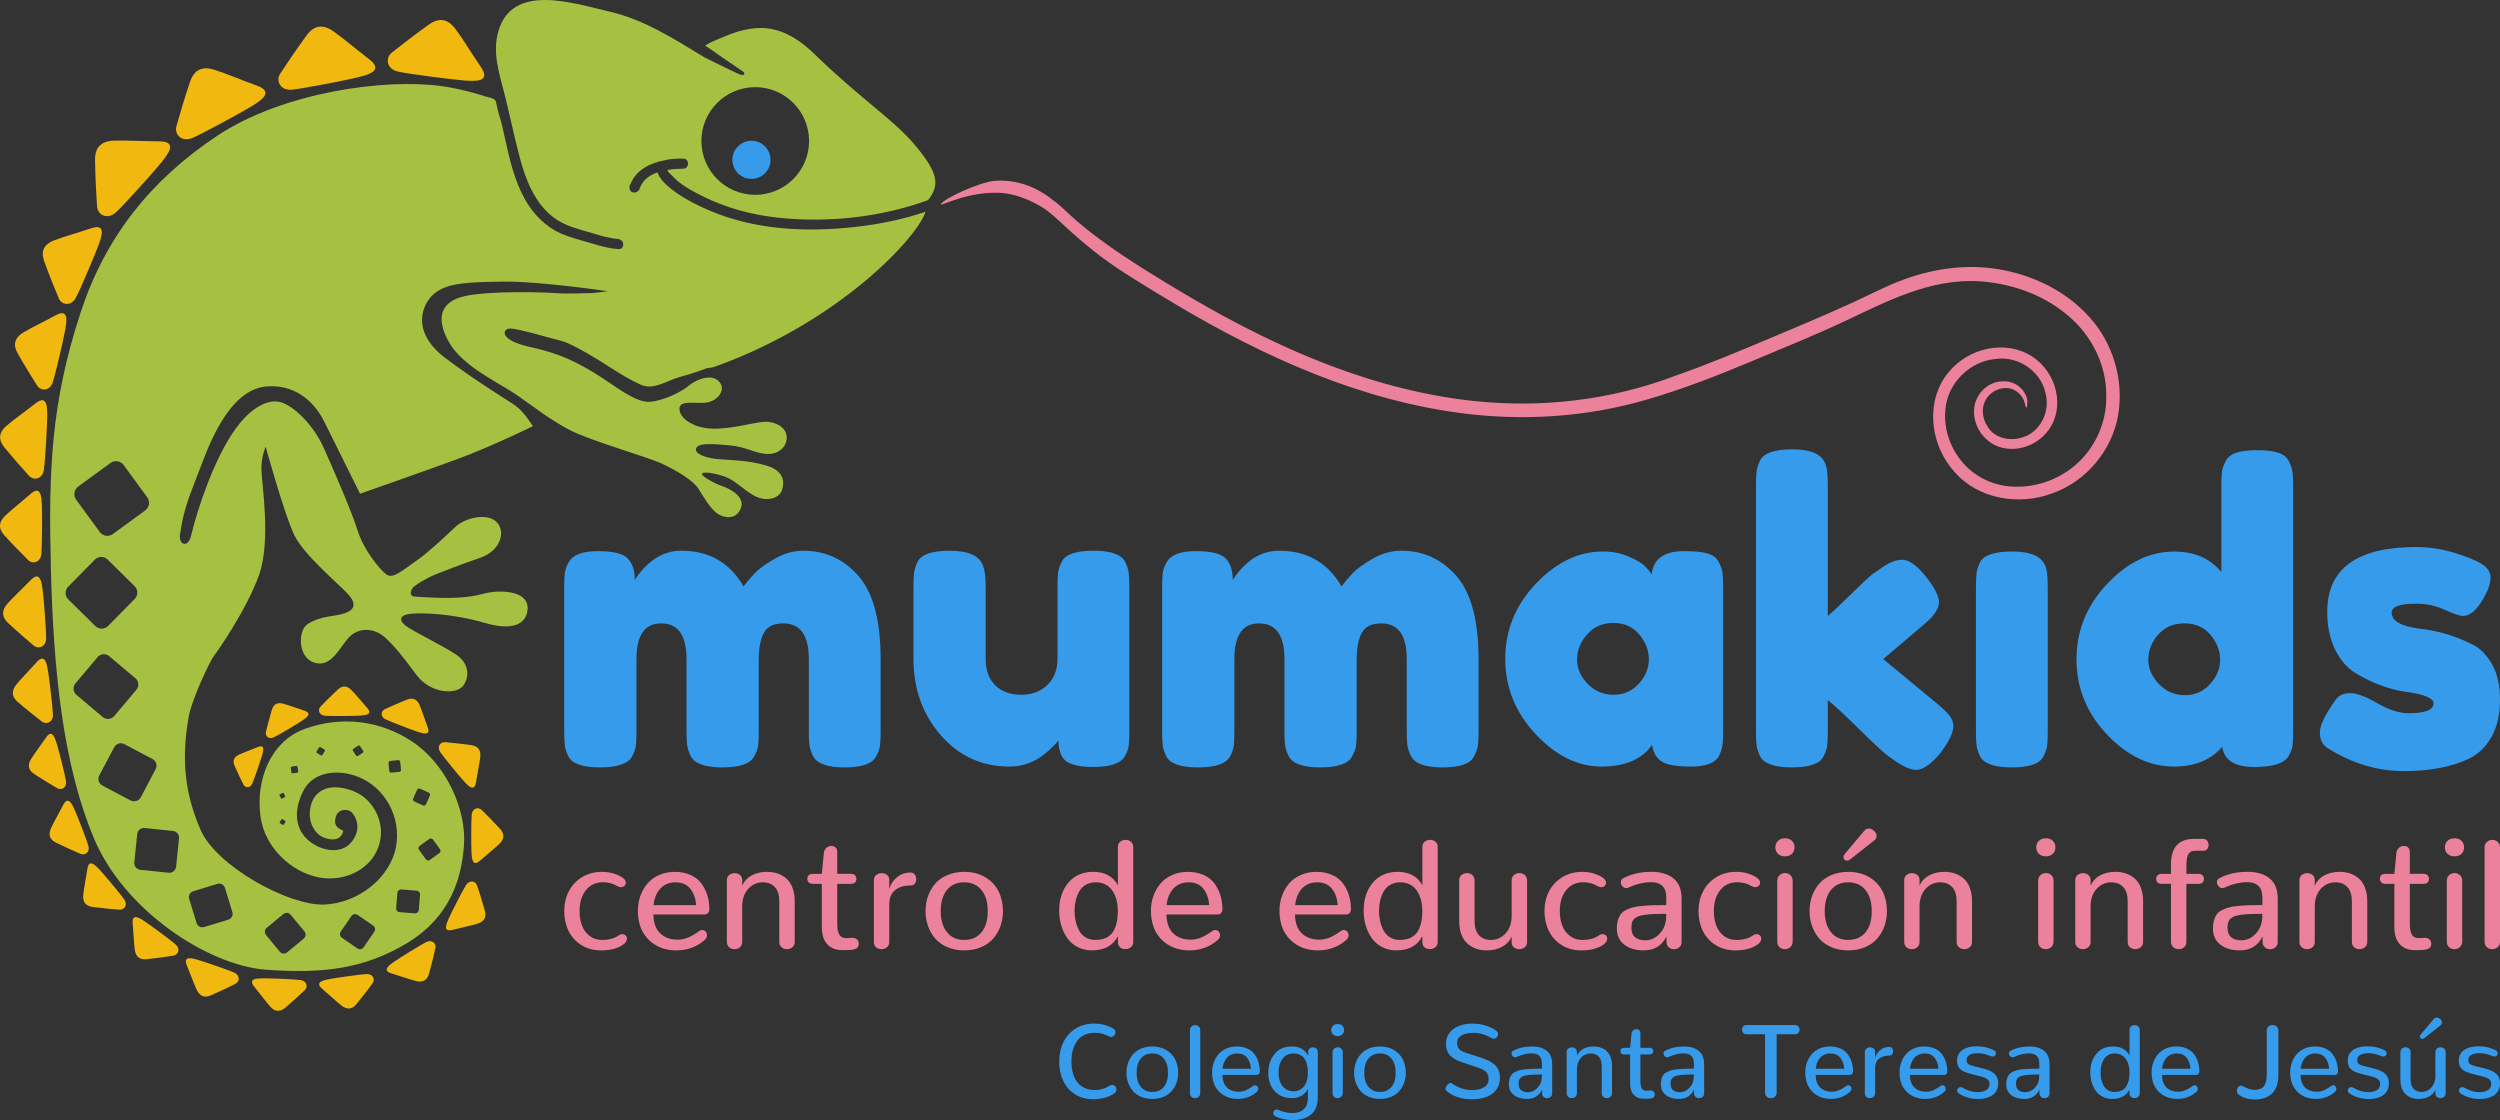 <?xml version="1.0" encoding="UTF-8"?>
<!-- Generator: Adobe Illustrator 23.0.4, SVG Export Plug-In . SVG Version: 6.00 Build 0)  -->
<svg xmlns="http://www.w3.org/2000/svg" xmlns:xlink="http://www.w3.org/1999/xlink" version="1.1" id="Capa_1" x="0px" y="0px" viewBox="0 0 257.648 115.432" xml:space="preserve">
<rect x="0" y="0" width="257.648" height="115.432" fill="#333333" stroke="none"/>
<g>
	<g>
		<g>
			<path fill="none" stroke="#FEFCDF" stroke-miterlimit="10" d="M55.047,69.802"></path>
		</g>
	</g>
	<g>
		<path fill="#369BEA" d="M110.805,112.783c-0.536-0.336-0.944-0.797-1.225-1.382c-0.28-0.585-0.42-1.247-0.42-1.987    c0-0.757,0.147-1.431,0.441-2.023c0.294-0.592,0.718-1.057,1.269-1.395c0.552-0.338,1.187-0.507,1.905-0.507    c0.673,0,1.309,0.161,1.908,0.483c0.095,0.049,0.165,0.109,0.21,0.182s0.068,0.148,0.068,0.229c0,0.08-0.021,0.159-0.063,0.234    c-0.042,0.075-0.099,0.136-0.171,0.182c-0.072,0.046-0.148,0.068-0.229,0.068c-0.028,0-0.057-0.002-0.087-0.008    c-0.03-0.005-0.059-0.015-0.087-0.029c-0.014-0.007-0.068-0.035-0.163-0.082s-0.175-0.083-0.242-0.108    c-0.066-0.024-0.158-0.055-0.273-0.092c-0.116-0.037-0.244-0.064-0.384-0.082c-0.14-0.017-0.289-0.026-0.447-0.026    c-0.399,0-0.753,0.075-1.062,0.223c-0.308,0.149-0.559,0.357-0.752,0.623c-0.193,0.267-0.338,0.578-0.436,0.933    c-0.098,0.356-0.147,0.749-0.147,1.18c0,0.431,0.049,0.823,0.147,1.177c0.098,0.354,0.245,0.663,0.441,0.928    c0.196,0.265,0.452,0.47,0.767,0.615c0.315,0.146,0.678,0.218,1.088,0.218c0.21,0,0.416-0.025,0.618-0.076    c0.201-0.051,0.363-0.104,0.483-0.16c0.121-0.056,0.272-0.133,0.455-0.231c0.07-0.038,0.14-0.058,0.21-0.058    c0.119,0,0.221,0.047,0.305,0.139c0.084,0.093,0.126,0.201,0.126,0.323c0,0.179-0.09,0.326-0.268,0.442    c-0.603,0.382-1.312,0.573-2.129,0.573C111.961,113.288,111.341,113.119,110.805,112.783z"></path>
		<path fill="#369BEA" d="M117.606,113.038c-0.344-0.146-0.624-0.343-0.841-0.591c-0.217-0.249-0.384-0.534-0.499-0.857    c-0.116-0.322-0.173-0.667-0.173-1.035c0-0.371,0.058-0.719,0.173-1.043c0.116-0.324,0.283-0.61,0.502-0.859    c0.219-0.249,0.499-0.445,0.841-0.588c0.342-0.144,0.724-0.216,1.148-0.216c0.557,0,1.04,0.123,1.448,0.368    c0.408,0.245,0.713,0.57,0.914,0.975c0.201,0.405,0.302,0.859,0.302,1.364c0,0.364-0.058,0.709-0.173,1.033    c-0.116,0.324-0.282,0.611-0.499,0.859c-0.217,0.249-0.498,0.446-0.841,0.591c-0.343,0.146-0.727,0.218-1.151,0.218    C118.332,113.256,117.949,113.184,117.606,113.038z M119.949,112.005c0.284-0.35,0.426-0.834,0.426-1.451    c0-0.613-0.144-1.097-0.431-1.453c-0.287-0.356-0.683-0.534-1.188-0.534c-0.508,0-0.905,0.177-1.19,0.531    c-0.286,0.354-0.428,0.839-0.428,1.456c0,0.613,0.144,1.097,0.431,1.451c0.287,0.354,0.683,0.53,1.188,0.53    C119.268,112.532,119.666,112.356,119.949,112.005z"></path>
		<path fill="#369BEA" d="M122.788,113.035c-0.101-0.091-0.152-0.222-0.152-0.394v-6.469c0-0.161,0.053-0.289,0.158-0.384    c0.105-0.094,0.229-0.142,0.373-0.142c0.144,0,0.268,0.047,0.373,0.142c0.105,0.095,0.158,0.223,0.158,0.384v6.469    c0,0.165-0.054,0.294-0.163,0.389c-0.109,0.094-0.235,0.142-0.379,0.142C123.012,113.172,122.889,113.127,122.788,113.035z"></path>
		<path fill="#369BEA" d="M125.649,112.513c-0.489-0.489-0.733-1.154-0.733-1.995c0-0.357,0.057-0.695,0.171-1.014    c0.114-0.319,0.276-0.602,0.486-0.849c0.21-0.247,0.477-0.443,0.801-0.589c0.324-0.146,0.684-0.218,1.08-0.218    c0.403,0,0.76,0.068,1.07,0.205c0.31,0.137,0.557,0.324,0.741,0.563c0.184,0.238,0.324,0.505,0.42,0.801    c0.096,0.296,0.148,0.619,0.155,0.969c0,0.116-0.028,0.21-0.084,0.284c-0.056,0.074-0.14,0.11-0.252,0.11h-3.521    c0.014,0.582,0.17,1.015,0.468,1.298c0.298,0.284,0.688,0.429,1.172,0.436c0.287,0,0.55-0.053,0.788-0.16    c0.238-0.107,0.482-0.252,0.73-0.434c0.035-0.024,0.069-0.043,0.102-0.055c0.033-0.012,0.067-0.018,0.102-0.018    c0.06,0,0.115,0.017,0.166,0.05c0.051,0.034,0.091,0.078,0.121,0.134c0.03,0.056,0.045,0.115,0.045,0.179    c0,0.059-0.013,0.117-0.039,0.173c-0.026,0.056-0.067,0.107-0.123,0.152c-0.543,0.48-1.198,0.72-1.966,0.72    C126.771,113.249,126.138,113.001,125.649,112.513z M128.926,110.14c-0.031-0.455-0.165-0.831-0.399-1.128    c-0.235-0.296-0.576-0.444-1.025-0.444c-0.231,0-0.442,0.045-0.631,0.134c-0.189,0.089-0.344,0.21-0.465,0.363    c-0.121,0.152-0.215,0.32-0.284,0.502c-0.068,0.182-0.111,0.373-0.129,0.573H128.926z"></path>
		<path fill="#369BEA" d="M132.195,115.314c-0.322-0.079-0.58-0.174-0.773-0.286c-0.133-0.077-0.2-0.186-0.2-0.326    c0-0.046,0.009-0.09,0.026-0.134c0.018-0.044,0.041-0.083,0.071-0.116c0.03-0.033,0.066-0.059,0.108-0.079    c0.042-0.019,0.088-0.029,0.137-0.029c0.046,0,0.091,0.009,0.137,0.026c0.014,0.007,0.105,0.041,0.273,0.102    c0.168,0.061,0.291,0.103,0.368,0.124c0.077,0.021,0.196,0.046,0.357,0.073c0.161,0.028,0.32,0.042,0.478,0.042    c0.519,0,0.917-0.134,1.196-0.402c0.279-0.268,0.418-0.647,0.418-1.138v-0.951c-0.151,0.302-0.367,0.535-0.649,0.702    c-0.282,0.166-0.614,0.25-0.996,0.25c-0.75,0-1.343-0.24-1.779-0.72c-0.436-0.48-0.654-1.104-0.654-1.871    c0-0.795,0.215-1.45,0.644-1.963c0.429-0.513,1.015-0.77,1.758-0.77c0.434,0,0.784,0.081,1.048,0.242s0.484,0.392,0.66,0.693    v-0.431c0.014-0.133,0.068-0.237,0.163-0.31c0.094-0.073,0.203-0.11,0.326-0.11c0.136,0,0.254,0.044,0.352,0.131    c0.098,0.088,0.147,0.21,0.147,0.368v4.682c0,0.775-0.23,1.354-0.689,1.74c-0.459,0.385-1.083,0.578-1.871,0.578    C132.87,115.432,132.518,115.392,132.195,115.314z M134.376,111.979c0.273-0.329,0.41-0.808,0.41-1.435    c0-0.22-0.015-0.426-0.045-0.615c-0.03-0.189-0.081-0.369-0.152-0.539c-0.072-0.17-0.163-0.314-0.273-0.434    c-0.11-0.119-0.251-0.214-0.42-0.284c-0.17-0.07-0.364-0.105-0.581-0.105c-0.21,0-0.402,0.036-0.575,0.105    c-0.173,0.071-0.32,0.166-0.439,0.287c-0.119,0.121-0.219,0.265-0.3,0.434c-0.081,0.168-0.139,0.349-0.176,0.541    c-0.037,0.193-0.055,0.398-0.055,0.615c0,0.323,0.042,0.609,0.126,0.859c0.084,0.251,0.198,0.452,0.342,0.604    c0.144,0.152,0.307,0.267,0.489,0.344c0.182,0.077,0.378,0.116,0.589,0.116C133.749,112.473,134.103,112.309,134.376,111.979z"></path>
		<path fill="#369BEA" d="M137.383,106.61c-0.123-0.113-0.184-0.263-0.184-0.449c0-0.185,0.061-0.336,0.184-0.452    c0.123-0.115,0.284-0.173,0.483-0.173c0.196,0,0.354,0.058,0.473,0.173c0.119,0.116,0.179,0.267,0.179,0.452    c0,0.186-0.06,0.336-0.181,0.449c-0.121,0.114-0.279,0.171-0.476,0.171C137.665,106.781,137.505,106.725,137.383,106.61z     M137.482,113.035c-0.102-0.091-0.152-0.222-0.152-0.394v-4.178c0-0.164,0.053-0.294,0.16-0.389    c0.107-0.094,0.232-0.142,0.376-0.142c0.14,0,0.263,0.047,0.368,0.142c0.105,0.095,0.158,0.224,0.158,0.389v4.178    c0,0.165-0.054,0.294-0.16,0.389c-0.107,0.094-0.232,0.142-0.376,0.142C137.708,113.172,137.584,113.127,137.482,113.035z"></path>
		<path fill="#369BEA" d="M141.067,113.038c-0.344-0.146-0.624-0.343-0.841-0.591c-0.217-0.249-0.384-0.534-0.499-0.857    c-0.116-0.322-0.173-0.667-0.173-1.035c0-0.371,0.058-0.719,0.173-1.043c0.116-0.324,0.283-0.61,0.502-0.859    c0.219-0.249,0.499-0.445,0.841-0.588c0.342-0.144,0.724-0.216,1.148-0.216c0.557,0,1.04,0.123,1.448,0.368    c0.408,0.245,0.713,0.57,0.914,0.975c0.201,0.405,0.302,0.859,0.302,1.364c0,0.364-0.058,0.709-0.173,1.033    c-0.116,0.324-0.282,0.611-0.499,0.859c-0.217,0.249-0.498,0.446-0.841,0.591c-0.343,0.146-0.727,0.218-1.151,0.218    C141.794,113.256,141.41,113.184,141.067,113.038z M143.411,112.005c0.284-0.35,0.426-0.834,0.426-1.451    c0-0.613-0.144-1.097-0.431-1.453c-0.287-0.356-0.683-0.534-1.188-0.534c-0.508,0-0.905,0.177-1.19,0.531    c-0.286,0.354-0.428,0.839-0.428,1.456c0,0.613,0.144,1.097,0.431,1.451s0.683,0.53,1.188,0.53    C142.729,112.532,143.127,112.356,143.411,112.005z"></path>
		<path fill="#369BEA" d="M149.045,112.4c-0.025-0.021-0.042-0.047-0.053-0.076s-0.016-0.062-0.016-0.097    c0-0.129,0.058-0.264,0.173-0.404s0.233-0.21,0.352-0.21c0.025,0,0.047,0.003,0.068,0.01c0.021,0.007,0.042,0.018,0.063,0.032    c0.631,0.455,1.33,0.683,2.097,0.683c0.498,0,0.903-0.096,1.217-0.289c0.313-0.193,0.47-0.473,0.47-0.841    c0-0.326-0.087-0.573-0.26-0.741c-0.173-0.168-0.465-0.321-0.875-0.457l-1.598-0.531c-0.568-0.189-0.986-0.432-1.256-0.728    c-0.27-0.296-0.405-0.698-0.405-1.206c0-0.42,0.122-0.788,0.365-1.104c0.243-0.315,0.571-0.552,0.983-0.712    c0.412-0.159,0.877-0.239,1.395-0.239c0.501,0,0.981,0.078,1.44,0.234c0.459,0.156,0.811,0.341,1.056,0.555    c0.087,0.073,0.131,0.17,0.131,0.289c0,0.123-0.044,0.234-0.131,0.333c-0.088,0.1-0.195,0.15-0.321,0.15    c-0.081,0-0.161-0.024-0.242-0.073c-0.596-0.357-1.211-0.536-1.845-0.536c-0.508,0-0.915,0.088-1.222,0.263    c-0.307,0.176-0.46,0.442-0.46,0.799c0,0.256,0.072,0.461,0.215,0.615c0.144,0.154,0.37,0.28,0.678,0.378l1.593,0.515    c0.319,0.105,0.588,0.214,0.807,0.326c0.219,0.112,0.417,0.249,0.594,0.41c0.177,0.161,0.308,0.353,0.394,0.575    c0.086,0.223,0.129,0.479,0.129,0.77c0,0.459-0.119,0.855-0.357,1.188c-0.238,0.333-0.574,0.584-1.006,0.754    c-0.433,0.17-0.94,0.255-1.521,0.255C150.596,113.288,149.711,112.992,149.045,112.4z"></path>
		<path fill="#369BEA" d="M156.019,112.862c-0.343-0.263-0.515-0.636-0.515-1.119c0-0.207,0.022-0.388,0.066-0.544    s0.104-0.291,0.182-0.405c0.077-0.114,0.187-0.21,0.331-0.289c0.144-0.079,0.297-0.143,0.46-0.192    c0.163-0.049,0.373-0.087,0.631-0.113c0.258-0.026,0.517-0.044,0.778-0.053s0.581-0.013,0.959-0.013v-0.515    c0-0.708-0.354-1.061-1.062-1.061c-0.207,0-0.419,0.023-0.636,0.071c-0.217,0.047-0.381,0.092-0.491,0.134    c-0.11,0.042-0.257,0.102-0.439,0.179c-0.042,0.018-0.086,0.026-0.131,0.026c-0.035,0-0.068-0.005-0.1-0.016    c-0.032-0.011-0.061-0.025-0.089-0.045c-0.028-0.019-0.054-0.042-0.076-0.068c-0.023-0.026-0.042-0.055-0.058-0.084    c-0.016-0.03-0.028-0.06-0.037-0.092c-0.009-0.032-0.013-0.063-0.013-0.095c0-0.059,0.014-0.113,0.042-0.16    c0.028-0.047,0.072-0.087,0.131-0.118c0.543-0.294,1.188-0.441,1.934-0.441c0.645,0,1.153,0.151,1.524,0.452    c0.371,0.301,0.557,0.771,0.557,1.408v2.964c0,0.158-0.053,0.281-0.158,0.371c-0.105,0.089-0.228,0.134-0.368,0.134    c-0.091,0-0.174-0.018-0.25-0.055c-0.075-0.037-0.138-0.093-0.189-0.168c-0.051-0.075-0.076-0.165-0.076-0.271v-0.389    c-0.312,0.641-0.836,0.962-1.571,0.962C156.808,113.256,156.363,113.125,156.019,112.862z M158.469,112.089    c0.291-0.315,0.436-0.716,0.436-1.203v-0.147c-0.337,0-0.617,0.004-0.841,0.013c-0.224,0.009-0.432,0.026-0.623,0.053    c-0.191,0.026-0.341,0.06-0.449,0.102c-0.109,0.042-0.202,0.1-0.281,0.174c-0.079,0.073-0.132,0.16-0.16,0.26    c-0.028,0.1-0.042,0.22-0.042,0.36c0,0.294,0.086,0.512,0.257,0.652c0.172,0.141,0.403,0.21,0.694,0.21    C157.841,112.562,158.178,112.405,158.469,112.089z"></path>
		<path fill="#369BEA" d="M161.614,113.038c-0.103-0.09-0.155-0.213-0.155-0.371v-4.236c0-0.158,0.053-0.279,0.158-0.365    c0.105-0.086,0.229-0.129,0.373-0.129s0.267,0.042,0.371,0.127c0.103,0.084,0.155,0.201,0.155,0.352v0.373    c0.14-0.305,0.36-0.538,0.659-0.699c0.3-0.161,0.649-0.242,1.049-0.242c0.27,0,0.518,0.039,0.744,0.118s0.427,0.198,0.604,0.357    c0.177,0.16,0.314,0.372,0.413,0.636c0.098,0.265,0.147,0.568,0.147,0.912v2.796c0,0.158-0.054,0.281-0.16,0.371    c-0.107,0.089-0.232,0.134-0.376,0.134c-0.144,0-0.267-0.045-0.371-0.134c-0.103-0.09-0.155-0.213-0.155-0.371v-2.806    c0-0.42-0.102-0.741-0.305-0.962c-0.203-0.221-0.478-0.331-0.825-0.331c-0.389,0-0.72,0.145-0.993,0.434    c-0.273,0.289-0.417,0.679-0.431,1.169v2.496c0,0.158-0.053,0.281-0.158,0.371c-0.105,0.089-0.229,0.134-0.373,0.134    C161.841,113.172,161.717,113.127,161.614,113.038z"></path>
		<path fill="#369BEA" d="M168.37,112.83c-0.249-0.27-0.373-0.666-0.373-1.188v-2.969h-0.61c-0.126,0-0.222-0.032-0.289-0.097    c-0.066-0.065-0.1-0.148-0.1-0.25s0.033-0.184,0.097-0.247s0.16-0.094,0.287-0.094h0.615l0.142-1.456    c0.018-0.133,0.074-0.243,0.171-0.331s0.213-0.131,0.349-0.131c0.116,0,0.211,0.035,0.287,0.105    c0.075,0.07,0.113,0.173,0.113,0.31v1.503h0.941c0.126,0,0.221,0.033,0.284,0.1c0.063,0.067,0.095,0.151,0.095,0.252    c0,0.102-0.032,0.183-0.095,0.244c-0.063,0.062-0.158,0.092-0.284,0.092h-0.941v2.749c0,0.336,0.047,0.585,0.142,0.746    c0.095,0.162,0.249,0.242,0.463,0.242c0.018,0,0.035,0,0.053,0l0.373-0.021c0.01,0,0.021,0,0.031,0    c0.13,0,0.232,0.041,0.308,0.124c0.075,0.082,0.113,0.178,0.113,0.286c0,0.056-0.009,0.107-0.026,0.153    c-0.018,0.045-0.04,0.083-0.068,0.113c-0.028,0.03-0.066,0.055-0.113,0.076c-0.047,0.021-0.094,0.038-0.139,0.05    c-0.046,0.012-0.103,0.022-0.171,0.029c-0.069,0.007-0.131,0.012-0.187,0.013c-0.056,0.002-0.123,0.003-0.2,0.003    c-0.014,0-0.03,0-0.047,0s-0.035,0-0.053,0s-0.035,0-0.05,0s-0.033,0-0.053,0c-0.019,0-0.036,0-0.05,0    C168.957,113.235,168.619,113.1,168.37,112.83z"></path>
		<path fill="#369BEA" d="M171.681,112.862c-0.344-0.263-0.515-0.636-0.515-1.119c0-0.207,0.022-0.388,0.066-0.544    c0.044-0.156,0.105-0.291,0.182-0.405c0.077-0.114,0.187-0.21,0.331-0.289c0.144-0.079,0.297-0.143,0.46-0.192    c0.163-0.049,0.373-0.087,0.631-0.113c0.258-0.026,0.517-0.044,0.778-0.053c0.261-0.009,0.581-0.013,0.959-0.013v-0.515    c0-0.708-0.354-1.061-1.062-1.061c-0.207,0-0.419,0.023-0.636,0.071c-0.217,0.047-0.381,0.092-0.491,0.134    c-0.11,0.042-0.257,0.102-0.439,0.179c-0.042,0.018-0.086,0.026-0.131,0.026c-0.035,0-0.069-0.005-0.1-0.016    c-0.032-0.011-0.061-0.025-0.09-0.045c-0.028-0.019-0.054-0.042-0.076-0.068c-0.022-0.026-0.042-0.055-0.057-0.084    c-0.016-0.03-0.028-0.06-0.037-0.092s-0.013-0.063-0.013-0.095c0-0.059,0.014-0.113,0.042-0.16    c0.028-0.047,0.072-0.087,0.131-0.118c0.543-0.294,1.188-0.441,1.934-0.441c0.645,0,1.153,0.151,1.524,0.452    c0.371,0.301,0.557,0.771,0.557,1.408v2.964c0,0.158-0.053,0.281-0.158,0.371c-0.105,0.089-0.228,0.134-0.368,0.134    c-0.091,0-0.175-0.018-0.25-0.055c-0.075-0.037-0.139-0.093-0.189-0.168c-0.051-0.075-0.076-0.165-0.076-0.271v-0.389    c-0.312,0.641-0.836,0.962-1.571,0.962C172.47,113.256,172.024,113.125,171.681,112.862z M174.13,112.089    c0.291-0.315,0.436-0.716,0.436-1.203v-0.147c-0.336,0-0.617,0.004-0.841,0.013c-0.224,0.009-0.432,0.026-0.623,0.053    c-0.191,0.026-0.341,0.06-0.449,0.102c-0.109,0.042-0.202,0.1-0.281,0.174c-0.079,0.073-0.132,0.16-0.16,0.26    c-0.028,0.1-0.042,0.22-0.042,0.36c0,0.294,0.086,0.512,0.257,0.652c0.172,0.141,0.403,0.21,0.694,0.21    C173.503,112.562,173.839,112.405,174.13,112.089z"></path>
		<path fill="#369BEA" d="M182.082,113.022c-0.119-0.103-0.179-0.246-0.179-0.428v-6.002h-1.902c-0.147,0-0.263-0.048-0.347-0.142    c-0.084-0.094-0.126-0.205-0.126-0.331c0-0.13,0.042-0.242,0.126-0.337c0.084-0.094,0.2-0.142,0.347-0.142h4.988    c0.147,0,0.263,0.047,0.347,0.142c0.084,0.095,0.126,0.205,0.126,0.331c0,0.129-0.042,0.242-0.126,0.336    c-0.084,0.094-0.2,0.142-0.347,0.142h-1.887v6.002c0,0.182-0.06,0.325-0.179,0.428c-0.119,0.104-0.259,0.155-0.42,0.155    S182.201,113.126,182.082,113.022z"></path>
		<path fill="#369BEA" d="M186.783,112.513c-0.489-0.489-0.733-1.154-0.733-1.995c0-0.357,0.056-0.695,0.171-1.014    c0.113-0.319,0.276-0.602,0.486-0.849c0.21-0.247,0.477-0.443,0.801-0.589c0.324-0.146,0.684-0.218,1.08-0.218    c0.403,0,0.76,0.068,1.07,0.205c0.31,0.137,0.557,0.324,0.741,0.563c0.184,0.238,0.324,0.505,0.42,0.801    c0.096,0.296,0.148,0.619,0.155,0.969c0,0.116-0.028,0.21-0.084,0.284c-0.056,0.074-0.14,0.11-0.252,0.11h-3.521    c0.014,0.582,0.17,1.015,0.468,1.298c0.298,0.284,0.689,0.429,1.172,0.436c0.287,0,0.55-0.053,0.788-0.16    c0.238-0.107,0.481-0.252,0.73-0.434c0.035-0.024,0.069-0.043,0.102-0.055c0.034-0.012,0.068-0.018,0.103-0.018    c0.059,0,0.115,0.017,0.165,0.05c0.051,0.034,0.091,0.078,0.121,0.134c0.03,0.056,0.044,0.115,0.044,0.179    c0,0.059-0.013,0.117-0.039,0.173c-0.026,0.056-0.067,0.107-0.123,0.152c-0.544,0.48-1.199,0.72-1.966,0.72    C187.906,113.249,187.273,113.001,186.783,112.513z M190.06,110.14c-0.032-0.455-0.165-0.831-0.4-1.128    c-0.235-0.296-0.576-0.444-1.025-0.444c-0.231,0-0.441,0.045-0.631,0.134c-0.189,0.089-0.344,0.21-0.465,0.363    c-0.121,0.152-0.215,0.32-0.284,0.502c-0.068,0.182-0.111,0.373-0.128,0.573H190.06z"></path>
		<path fill="#369BEA" d="M192.341,113.043c-0.102-0.086-0.152-0.209-0.152-0.371v-4.246c0-0.154,0.054-0.274,0.161-0.36    c0.107-0.086,0.232-0.129,0.376-0.129c0.056,0,0.109,0.006,0.16,0.018c0.051,0.013,0.098,0.032,0.142,0.058    c0.044,0.026,0.082,0.057,0.115,0.092c0.034,0.035,0.06,0.078,0.079,0.129c0.019,0.051,0.029,0.106,0.029,0.165l-0.011,0.646    c0.088-0.326,0.266-0.599,0.533-0.82c0.268-0.22,0.579-0.331,0.933-0.331c0.127,0,0.224,0.046,0.294,0.137    c0.07,0.091,0.105,0.2,0.105,0.326c0,0.116-0.032,0.216-0.094,0.3c-0.063,0.084-0.152,0.126-0.268,0.126    c-0.466,0-0.831,0.109-1.096,0.326c-0.265,0.217-0.397,0.548-0.397,0.993v2.57c0,0.158-0.055,0.28-0.163,0.368    c-0.109,0.088-0.235,0.131-0.379,0.131C192.566,113.172,192.443,113.129,192.341,113.043z"></path>
		<path fill="#369BEA" d="M196.496,112.513c-0.489-0.489-0.733-1.154-0.733-1.995c0-0.357,0.057-0.695,0.171-1.014    c0.114-0.319,0.276-0.602,0.486-0.849c0.21-0.247,0.477-0.443,0.801-0.589c0.324-0.146,0.684-0.218,1.08-0.218    c0.403,0,0.76,0.068,1.07,0.205c0.31,0.137,0.557,0.324,0.741,0.563c0.184,0.238,0.324,0.505,0.42,0.801    c0.096,0.296,0.148,0.619,0.155,0.969c0,0.116-0.028,0.21-0.084,0.284c-0.056,0.074-0.14,0.11-0.253,0.11h-3.521    c0.014,0.582,0.17,1.015,0.468,1.298c0.298,0.284,0.688,0.429,1.172,0.436c0.287,0,0.55-0.053,0.788-0.16    c0.238-0.107,0.482-0.252,0.73-0.434c0.035-0.024,0.069-0.043,0.103-0.055c0.033-0.012,0.067-0.018,0.102-0.018    c0.06,0,0.115,0.017,0.166,0.05c0.051,0.034,0.091,0.078,0.121,0.134c0.03,0.056,0.045,0.115,0.045,0.179    c0,0.059-0.013,0.117-0.039,0.173c-0.026,0.056-0.068,0.107-0.124,0.152c-0.543,0.48-1.198,0.72-1.966,0.72    C197.618,113.249,196.985,113.001,196.496,112.513z M199.773,110.14c-0.031-0.455-0.164-0.831-0.399-1.128    c-0.235-0.296-0.577-0.444-1.025-0.444c-0.232,0-0.442,0.045-0.631,0.134c-0.189,0.089-0.345,0.21-0.465,0.363    c-0.121,0.152-0.216,0.32-0.284,0.502c-0.069,0.182-0.111,0.373-0.129,0.573H199.773z"></path>
		<path fill="#369BEA" d="M201.702,112.384c0-0.091,0.034-0.171,0.1-0.242c0.067-0.07,0.151-0.105,0.253-0.105    c0.08,0,0.163,0.025,0.247,0.074c0.487,0.298,0.988,0.447,1.503,0.447c0.361,0,0.656-0.07,0.886-0.21s0.344-0.35,0.344-0.631    c0-0.193-0.065-0.349-0.194-0.468c-0.13-0.119-0.338-0.215-0.625-0.289l-0.893-0.226c-0.165-0.042-0.302-0.08-0.413-0.113    c-0.11-0.033-0.229-0.073-0.355-0.121c-0.126-0.047-0.229-0.095-0.308-0.145c-0.079-0.049-0.157-0.109-0.234-0.179    c-0.077-0.07-0.136-0.147-0.179-0.231c-0.042-0.084-0.076-0.182-0.102-0.294c-0.026-0.112-0.039-0.237-0.039-0.373    c0-0.371,0.124-0.678,0.373-0.92c0.364-0.35,0.928-0.526,1.693-0.526c0.344,0,0.664,0.039,0.962,0.118s0.548,0.171,0.752,0.276    c0.15,0.074,0.226,0.186,0.226,0.337c0,0.042-0.007,0.083-0.021,0.123c-0.014,0.04-0.035,0.075-0.063,0.105    c-0.028,0.03-0.063,0.054-0.105,0.071c-0.042,0.018-0.088,0.026-0.136,0.026c-0.053,0-0.11-0.01-0.174-0.032    c-0.018-0.007-0.052-0.02-0.102-0.039c-0.051-0.019-0.094-0.036-0.129-0.05c-0.035-0.014-0.083-0.031-0.145-0.05    c-0.061-0.019-0.117-0.036-0.168-0.053c-0.051-0.016-0.111-0.032-0.181-0.047c-0.07-0.016-0.137-0.029-0.2-0.039    c-0.063-0.011-0.133-0.019-0.21-0.026c-0.077-0.007-0.152-0.011-0.226-0.011c-0.221,0-0.416,0.022-0.586,0.066    c-0.17,0.044-0.309,0.119-0.415,0.226c-0.107,0.107-0.161,0.239-0.161,0.397c0,0.2,0.055,0.342,0.165,0.426    c0.11,0.084,0.343,0.17,0.696,0.257l0.883,0.216c0.536,0.137,0.923,0.326,1.162,0.567c0.238,0.242,0.357,0.556,0.357,0.941    c0,0.27-0.053,0.51-0.158,0.72s-0.252,0.381-0.441,0.512s-0.409,0.231-0.66,0.297c-0.25,0.067-0.526,0.1-0.828,0.1    c-0.196,0-0.396-0.016-0.599-0.048c-0.55-0.091-1.013-0.27-1.387-0.536C201.756,112.606,201.702,112.506,201.702,112.384z"></path>
		<path fill="#369BEA" d="M207.278,112.862c-0.344-0.263-0.515-0.636-0.515-1.119c0-0.207,0.022-0.388,0.066-0.544    c0.044-0.156,0.105-0.291,0.182-0.405c0.077-0.114,0.187-0.21,0.331-0.289c0.144-0.079,0.297-0.143,0.46-0.192    c0.163-0.049,0.373-0.087,0.631-0.113c0.258-0.026,0.517-0.044,0.778-0.053c0.261-0.009,0.581-0.013,0.959-0.013v-0.515    c0-0.708-0.354-1.061-1.062-1.061c-0.207,0-0.419,0.023-0.636,0.071c-0.217,0.047-0.381,0.092-0.491,0.134    c-0.11,0.042-0.257,0.102-0.439,0.179c-0.042,0.018-0.086,0.026-0.131,0.026c-0.035,0-0.069-0.005-0.1-0.016    c-0.032-0.011-0.061-0.025-0.09-0.045c-0.028-0.019-0.054-0.042-0.076-0.068c-0.022-0.026-0.042-0.055-0.057-0.084    c-0.016-0.03-0.028-0.06-0.037-0.092s-0.013-0.063-0.013-0.095c0-0.059,0.014-0.113,0.042-0.16    c0.028-0.047,0.072-0.087,0.131-0.118c0.543-0.294,1.188-0.441,1.934-0.441c0.645,0,1.153,0.151,1.524,0.452    c0.371,0.301,0.557,0.771,0.557,1.408v2.964c0,0.158-0.053,0.281-0.158,0.371c-0.105,0.089-0.228,0.134-0.368,0.134    c-0.091,0-0.175-0.018-0.25-0.055c-0.075-0.037-0.139-0.093-0.189-0.168c-0.051-0.075-0.076-0.165-0.076-0.271v-0.389    c-0.312,0.641-0.836,0.962-1.571,0.962C208.066,113.256,207.621,113.125,207.278,112.862z M209.727,112.089    c0.291-0.315,0.436-0.716,0.436-1.203v-0.147c-0.336,0-0.617,0.004-0.841,0.013s-0.432,0.026-0.623,0.053    c-0.191,0.026-0.341,0.06-0.449,0.102c-0.109,0.042-0.202,0.1-0.281,0.174c-0.079,0.073-0.132,0.16-0.16,0.26    c-0.028,0.1-0.042,0.22-0.042,0.36c0,0.294,0.086,0.512,0.257,0.652c0.172,0.141,0.403,0.21,0.694,0.21    C209.1,112.562,209.436,112.405,209.727,112.089z"></path>
		<path fill="#369BEA" d="M216.707,113.033c-0.291-0.149-0.528-0.35-0.712-0.604c-0.184-0.254-0.325-0.544-0.423-0.87    c-0.098-0.326-0.147-0.673-0.147-1.041c0-0.784,0.21-1.426,0.631-1.924c0.42-0.497,0.992-0.746,1.713-0.746    c0.792,0,1.358,0.307,1.697,0.92v-2.628c0-0.158,0.053-0.279,0.158-0.365c0.105-0.086,0.23-0.128,0.373-0.128    s0.267,0.043,0.371,0.128c0.103,0.086,0.155,0.208,0.155,0.365v6.522c0,0.158-0.053,0.281-0.158,0.37    c-0.105,0.09-0.23,0.134-0.373,0.134c-0.168,0-0.298-0.043-0.389-0.128s-0.137-0.211-0.137-0.376v-0.373    c-0.346,0.645-0.939,0.967-1.776,0.967C217.325,113.256,216.998,113.182,216.707,113.033z M218.649,112.391    c0.205-0.096,0.365-0.236,0.481-0.418c0.116-0.182,0.2-0.391,0.253-0.625c0.053-0.235,0.079-0.507,0.079-0.815    c0-0.203-0.017-0.398-0.05-0.583c-0.034-0.186-0.09-0.364-0.168-0.533c-0.079-0.17-0.175-0.317-0.289-0.442    c-0.114-0.124-0.257-0.223-0.431-0.297c-0.174-0.073-0.367-0.11-0.581-0.11c-0.266,0-0.497,0.059-0.693,0.176    c-0.197,0.118-0.348,0.274-0.455,0.471c-0.107,0.196-0.186,0.404-0.237,0.625c-0.051,0.221-0.076,0.452-0.076,0.694    c0,0.235,0.024,0.461,0.071,0.68c0.047,0.219,0.122,0.431,0.223,0.636c0.101,0.205,0.25,0.37,0.444,0.494    c0.195,0.125,0.423,0.188,0.686,0.192C218.196,112.536,218.444,112.488,218.649,112.391z"></path>
		<path fill="#369BEA" d="M222.475,112.513c-0.489-0.489-0.733-1.154-0.733-1.995c0-0.357,0.056-0.695,0.171-1.014    c0.113-0.319,0.276-0.602,0.486-0.849c0.21-0.247,0.477-0.443,0.801-0.589c0.324-0.146,0.684-0.218,1.08-0.218    c0.403,0,0.76,0.068,1.07,0.205c0.31,0.137,0.557,0.324,0.741,0.563c0.184,0.238,0.324,0.505,0.42,0.801    c0.096,0.296,0.148,0.619,0.155,0.969c0,0.116-0.028,0.21-0.084,0.284c-0.056,0.074-0.14,0.11-0.252,0.11h-3.521    c0.014,0.582,0.17,1.015,0.468,1.298c0.298,0.284,0.689,0.429,1.172,0.436c0.287,0,0.55-0.053,0.788-0.16    c0.238-0.107,0.481-0.252,0.73-0.434c0.035-0.024,0.069-0.043,0.102-0.055c0.034-0.012,0.068-0.018,0.103-0.018    c0.059,0,0.115,0.017,0.165,0.05c0.051,0.034,0.091,0.078,0.121,0.134c0.03,0.056,0.044,0.115,0.044,0.179    c0,0.059-0.013,0.117-0.039,0.173c-0.026,0.056-0.067,0.107-0.123,0.152c-0.544,0.48-1.199,0.72-1.966,0.72    C223.597,113.249,222.964,113.001,222.475,112.513z M225.752,110.14c-0.032-0.455-0.165-0.831-0.4-1.128    c-0.235-0.296-0.576-0.444-1.025-0.444c-0.231,0-0.441,0.045-0.631,0.134c-0.189,0.089-0.344,0.21-0.465,0.363    c-0.121,0.152-0.215,0.32-0.284,0.502c-0.068,0.182-0.111,0.373-0.128,0.573H225.752z"></path>
		<path fill="#369BEA" d="M231.675,113.235c-0.228-0.053-0.398-0.105-0.51-0.158c-0.112-0.053-0.247-0.126-0.404-0.221    c-0.158-0.094-0.237-0.238-0.237-0.431c0-0.14,0.041-0.264,0.123-0.371c0.083-0.107,0.188-0.16,0.318-0.16    c0.088,0,0.179,0.03,0.273,0.089c0.407,0.224,0.785,0.337,1.135,0.337c0.42,0,0.731-0.121,0.933-0.363    c0.201-0.241,0.302-0.641,0.302-1.198v-4.551c0-0.179,0.06-0.318,0.179-0.418c0.119-0.1,0.261-0.15,0.426-0.15    c0.161,0,0.301,0.05,0.418,0.15c0.117,0.1,0.176,0.239,0.176,0.418v4.641c0,0.346-0.042,0.66-0.127,0.941    c-0.084,0.28-0.199,0.514-0.344,0.702s-0.321,0.343-0.526,0.468c-0.205,0.125-0.423,0.215-0.655,0.271    c-0.231,0.056-0.478,0.084-0.741,0.084C232.15,113.314,231.903,113.288,231.675,113.235z"></path>
		<path fill="#369BEA" d="M236.76,112.513c-0.489-0.489-0.733-1.154-0.733-1.995c0-0.357,0.057-0.695,0.171-1.014    c0.114-0.319,0.276-0.602,0.486-0.849c0.21-0.247,0.477-0.443,0.801-0.589c0.324-0.146,0.684-0.218,1.08-0.218    c0.403,0,0.759,0.068,1.07,0.205c0.309,0.137,0.557,0.324,0.741,0.563c0.184,0.238,0.324,0.505,0.42,0.801    c0.096,0.296,0.148,0.619,0.155,0.969c0,0.116-0.027,0.21-0.084,0.284c-0.056,0.074-0.14,0.11-0.252,0.11h-3.522    c0.014,0.582,0.17,1.015,0.468,1.298c0.298,0.284,0.689,0.429,1.172,0.436c0.287,0,0.55-0.053,0.788-0.16    c0.237-0.107,0.482-0.252,0.73-0.434c0.035-0.024,0.069-0.043,0.103-0.055c0.033-0.012,0.067-0.018,0.102-0.018    c0.059,0,0.115,0.017,0.165,0.05c0.051,0.034,0.091,0.078,0.121,0.134c0.03,0.056,0.045,0.115,0.045,0.179    c0,0.059-0.013,0.117-0.039,0.173c-0.026,0.056-0.068,0.107-0.124,0.152c-0.543,0.48-1.199,0.72-1.966,0.72    C237.882,113.249,237.249,113.001,236.76,112.513z M240.037,110.14c-0.032-0.455-0.164-0.831-0.4-1.128    c-0.235-0.296-0.576-0.444-1.025-0.444c-0.231,0-0.441,0.045-0.63,0.134c-0.189,0.089-0.345,0.21-0.465,0.363    c-0.121,0.152-0.216,0.32-0.284,0.502c-0.069,0.182-0.111,0.373-0.129,0.573H240.037z"></path>
		<path fill="#369BEA" d="M241.965,112.384c0-0.091,0.033-0.171,0.1-0.242c0.067-0.07,0.151-0.105,0.253-0.105    c0.08,0,0.163,0.025,0.247,0.074c0.487,0.298,0.988,0.447,1.503,0.447c0.361,0,0.656-0.07,0.886-0.21    c0.229-0.14,0.344-0.35,0.344-0.631c0-0.193-0.065-0.349-0.194-0.468c-0.13-0.119-0.338-0.215-0.626-0.289l-0.893-0.226    c-0.164-0.042-0.302-0.08-0.412-0.113c-0.11-0.033-0.229-0.073-0.355-0.121c-0.127-0.047-0.229-0.095-0.308-0.145    c-0.079-0.049-0.157-0.109-0.234-0.179s-0.137-0.147-0.179-0.231c-0.042-0.084-0.076-0.182-0.103-0.294    c-0.026-0.112-0.039-0.237-0.039-0.373c0-0.371,0.125-0.678,0.373-0.92c0.364-0.35,0.928-0.526,1.693-0.526    c0.343,0,0.664,0.039,0.962,0.118s0.548,0.171,0.752,0.276c0.15,0.074,0.226,0.186,0.226,0.337c0,0.042-0.007,0.083-0.021,0.123    c-0.014,0.04-0.035,0.075-0.063,0.105c-0.028,0.03-0.063,0.054-0.105,0.071c-0.042,0.018-0.088,0.026-0.137,0.026    c-0.053,0-0.11-0.01-0.173-0.032c-0.018-0.007-0.052-0.02-0.103-0.039c-0.051-0.019-0.093-0.036-0.128-0.05    c-0.035-0.014-0.083-0.031-0.145-0.05c-0.061-0.019-0.118-0.036-0.168-0.053c-0.051-0.016-0.111-0.032-0.181-0.047    c-0.071-0.016-0.137-0.029-0.2-0.039c-0.063-0.011-0.133-0.019-0.21-0.026c-0.077-0.007-0.152-0.011-0.226-0.011    c-0.221,0-0.416,0.022-0.586,0.066c-0.17,0.044-0.309,0.119-0.416,0.226c-0.107,0.107-0.16,0.239-0.16,0.397    c0,0.2,0.055,0.342,0.165,0.426c0.11,0.084,0.343,0.17,0.696,0.257l0.883,0.216c0.536,0.137,0.923,0.326,1.161,0.567    c0.238,0.242,0.358,0.556,0.358,0.941c0,0.27-0.053,0.51-0.158,0.72s-0.253,0.381-0.441,0.512    c-0.189,0.131-0.409,0.231-0.66,0.297c-0.251,0.067-0.527,0.1-0.828,0.1c-0.196,0-0.396-0.016-0.599-0.048    c-0.55-0.091-1.013-0.27-1.387-0.536C242.02,112.606,241.965,112.506,241.965,112.384z"></path>
		<path fill="#369BEA" d="M247.907,112.749c-0.352-0.338-0.528-0.845-0.528-1.522v-2.785c0-0.161,0.053-0.286,0.158-0.376    c0.105-0.09,0.229-0.134,0.373-0.134c0.144,0,0.267,0.044,0.37,0.134c0.103,0.09,0.155,0.215,0.155,0.376v2.796    c0,0.424,0.1,0.746,0.299,0.967c0.2,0.221,0.473,0.331,0.82,0.331c0.392,0,0.726-0.145,1.001-0.436    c0.275-0.291,0.42-0.68,0.434-1.167v-2.491c0-0.161,0.053-0.286,0.158-0.376c0.105-0.09,0.232-0.134,0.379-0.134    c0.144,0,0.267,0.044,0.37,0.134c0.104,0.09,0.155,0.215,0.155,0.376v4.231c0,0.158-0.053,0.28-0.158,0.368    c-0.105,0.088-0.231,0.131-0.379,0.131c-0.144,0-0.267-0.042-0.37-0.126s-0.155-0.201-0.155-0.352v-0.378    c-0.14,0.301-0.361,0.533-0.662,0.696c-0.302,0.163-0.652,0.244-1.051,0.244C248.716,113.256,248.259,113.087,247.907,112.749z     M249.452,107.007c-0.047-0.046-0.071-0.103-0.071-0.174c0-0.063,0.026-0.129,0.079-0.2l1.314-1.566    c0.109-0.137,0.224-0.205,0.346-0.205c0.133,0,0.257,0.054,0.371,0.161c0.114,0.107,0.171,0.227,0.171,0.36    c0,0.115-0.051,0.214-0.152,0.294l-1.651,1.304c-0.08,0.063-0.158,0.094-0.231,0.094    C249.558,107.075,249.5,107.053,249.452,107.007z"></path>
		<path fill="#369BEA" d="M253.412,112.384c0-0.091,0.033-0.171,0.1-0.242c0.067-0.07,0.151-0.105,0.253-0.105    c0.08,0,0.163,0.025,0.247,0.074c0.487,0.298,0.988,0.447,1.503,0.447c0.361,0,0.656-0.07,0.886-0.21    c0.229-0.14,0.344-0.35,0.344-0.631c0-0.193-0.065-0.349-0.194-0.468c-0.13-0.119-0.338-0.215-0.626-0.289l-0.893-0.226    c-0.164-0.042-0.302-0.08-0.412-0.113c-0.11-0.033-0.229-0.073-0.355-0.121c-0.127-0.047-0.229-0.095-0.308-0.145    c-0.079-0.049-0.157-0.109-0.234-0.179s-0.137-0.147-0.179-0.231c-0.042-0.084-0.076-0.182-0.103-0.294    c-0.026-0.112-0.039-0.237-0.039-0.373c0-0.371,0.125-0.678,0.373-0.92c0.364-0.35,0.928-0.526,1.693-0.526    c0.343,0,0.664,0.039,0.962,0.118s0.548,0.171,0.752,0.276c0.15,0.074,0.226,0.186,0.226,0.337c0,0.042-0.007,0.083-0.021,0.123    c-0.014,0.04-0.035,0.075-0.063,0.105c-0.028,0.03-0.063,0.054-0.105,0.071c-0.042,0.018-0.088,0.026-0.137,0.026    c-0.053,0-0.11-0.01-0.173-0.032c-0.018-0.007-0.052-0.02-0.103-0.039c-0.051-0.019-0.093-0.036-0.128-0.05    c-0.035-0.014-0.083-0.031-0.145-0.05c-0.061-0.019-0.118-0.036-0.168-0.053c-0.051-0.016-0.111-0.032-0.181-0.047    c-0.071-0.016-0.137-0.029-0.2-0.039c-0.063-0.011-0.133-0.019-0.21-0.026c-0.077-0.007-0.152-0.011-0.226-0.011    c-0.221,0-0.416,0.022-0.586,0.066c-0.17,0.044-0.309,0.119-0.416,0.226c-0.107,0.107-0.16,0.239-0.16,0.397    c0,0.2,0.055,0.342,0.165,0.426c0.11,0.084,0.343,0.17,0.696,0.257l0.883,0.216c0.536,0.137,0.923,0.326,1.161,0.567    c0.238,0.242,0.358,0.556,0.358,0.941c0,0.27-0.053,0.51-0.158,0.72c-0.105,0.21-0.253,0.381-0.441,0.512    c-0.189,0.131-0.409,0.231-0.66,0.297c-0.251,0.067-0.527,0.1-0.828,0.1c-0.196,0-0.396-0.016-0.599-0.048    c-0.55-0.091-1.013-0.27-1.387-0.536C253.467,112.606,253.412,112.506,253.412,112.384z"></path>
	</g>
	<g>
		<path fill="#EC819C" d="M59.918,97.4c-0.582-0.364-1.023-0.852-1.322-1.463c-0.299-0.611-0.448-1.291-0.448-2.041    c0-0.745,0.157-1.422,0.472-2.033c0.315-0.611,0.77-1.098,1.365-1.463c0.595-0.364,1.278-0.547,2.049-0.547    c0.461,0,0.88,0.062,1.255,0.185c0.375,0.123,0.678,0.271,0.909,0.445c0.199,0.147,0.299,0.312,0.299,0.495    c0,0.084-0.022,0.161-0.067,0.232c-0.045,0.071-0.105,0.126-0.181,0.165c-0.076,0.039-0.161,0.059-0.256,0.059    c-0.115,0-0.228-0.031-0.338-0.094c-0.456-0.278-0.962-0.417-1.518-0.417c-0.729,0-1.312,0.271-1.75,0.814    c-0.438,0.543-0.657,1.265-0.657,2.167c0,0.551,0.084,1.046,0.252,1.487c0.168,0.44,0.431,0.797,0.79,1.07    c0.359,0.273,0.788,0.409,1.286,0.409c0.692,0,1.266-0.16,1.723-0.48c0.058-0.042,0.117-0.072,0.177-0.091    c0.06-0.018,0.119-0.027,0.177-0.027c0.068,0,0.131,0.012,0.189,0.035c0.058,0.023,0.109,0.056,0.153,0.098    c0.044,0.042,0.079,0.093,0.102,0.153c0.024,0.06,0.035,0.122,0.035,0.185c0,0.084-0.022,0.17-0.067,0.259    c-0.044,0.089-0.114,0.173-0.208,0.252c-0.556,0.461-1.356,0.692-2.399,0.692C61.174,97.947,60.5,97.765,59.918,97.4z"></path>
		<path fill="#EC819C" d="M66.836,96.834c-0.732-0.731-1.097-1.726-1.097-2.985c0-0.535,0.085-1.041,0.256-1.518    c0.17-0.477,0.413-0.901,0.728-1.27c0.315-0.37,0.715-0.663,1.2-0.881c0.485-0.217,1.024-0.326,1.616-0.326    c0.603,0,1.137,0.102,1.601,0.307c0.464,0.205,0.834,0.485,1.109,0.842c0.275,0.357,0.485,0.757,0.629,1.2    c0.144,0.443,0.221,0.927,0.232,1.451c0,0.173-0.042,0.315-0.126,0.425c-0.084,0.11-0.21,0.165-0.378,0.165h-5.27    c0.021,0.871,0.254,1.518,0.7,1.943c0.446,0.425,1.03,0.642,1.754,0.653c0.43,0,0.823-0.08,1.18-0.24    c0.357-0.16,0.721-0.376,1.093-0.649c0.052-0.037,0.104-0.064,0.153-0.083c0.05-0.018,0.101-0.028,0.153-0.028    c0.089,0,0.172,0.025,0.248,0.075c0.076,0.05,0.136,0.117,0.181,0.201c0.044,0.084,0.067,0.173,0.067,0.267    c0,0.089-0.02,0.176-0.059,0.26c-0.039,0.084-0.101,0.16-0.185,0.228c-0.813,0.718-1.793,1.078-2.942,1.078    C68.516,97.936,67.568,97.565,66.836,96.834z M71.741,93.282c-0.047-0.682-0.247-1.244-0.598-1.687    c-0.351-0.443-0.863-0.665-1.534-0.665c-0.346,0-0.661,0.067-0.944,0.201c-0.283,0.134-0.515,0.315-0.696,0.543    c-0.181,0.228-0.323,0.479-0.425,0.751c-0.102,0.273-0.167,0.558-0.193,0.858H71.741z"></path>
		<path fill="#EC819C" d="M75.143,97.62c-0.155-0.134-0.232-0.319-0.232-0.554v-6.34c0-0.236,0.079-0.418,0.236-0.547    c0.157-0.128,0.343-0.193,0.558-0.193c0.215,0,0.4,0.063,0.555,0.189c0.155,0.126,0.232,0.301,0.232,0.527v0.558    c0.21-0.456,0.539-0.805,0.987-1.046c0.449-0.241,0.972-0.362,1.569-0.362c0.404,0,0.775,0.059,1.113,0.177    c0.338,0.118,0.64,0.296,0.904,0.535c0.265,0.239,0.471,0.556,0.618,0.952c0.147,0.396,0.22,0.851,0.22,1.365v4.185    c0,0.236-0.08,0.421-0.24,0.554c-0.16,0.134-0.347,0.201-0.562,0.201c-0.215,0-0.4-0.067-0.555-0.201    c-0.155-0.134-0.232-0.319-0.232-0.554v-4.201c0-0.629-0.152-1.109-0.456-1.439c-0.304-0.331-0.716-0.496-1.235-0.496    c-0.582,0-1.078,0.216-1.487,0.649c-0.409,0.433-0.624,1.016-0.645,1.75v3.737c0,0.236-0.079,0.421-0.236,0.554    c-0.157,0.134-0.344,0.201-0.558,0.201C75.482,97.821,75.297,97.754,75.143,97.62z"></path>
		<path fill="#EC819C" d="M85.255,97.31c-0.372-0.404-0.558-0.997-0.558-1.778v-4.444h-0.912c-0.189,0-0.333-0.048-0.433-0.145    c-0.1-0.097-0.149-0.222-0.149-0.374c0-0.152,0.048-0.275,0.145-0.37c0.097-0.094,0.24-0.142,0.429-0.142h0.92l0.212-2.179    c0.026-0.199,0.111-0.364,0.256-0.496c0.144-0.131,0.319-0.197,0.523-0.197c0.173,0,0.316,0.052,0.429,0.157    c0.113,0.105,0.169,0.259,0.169,0.464v2.249h1.408c0.189,0,0.33,0.05,0.425,0.15c0.094,0.1,0.142,0.225,0.142,0.378    c0,0.152-0.047,0.274-0.142,0.366c-0.094,0.092-0.236,0.138-0.425,0.138h-1.408v4.114c0,0.503,0.071,0.876,0.212,1.117    c0.142,0.241,0.372,0.362,0.692,0.362c0.026,0,0.052,0,0.079,0l0.558-0.031c0.016,0,0.031,0,0.047,0    c0.194,0,0.347,0.062,0.46,0.185c0.113,0.123,0.169,0.266,0.169,0.429c0,0.084-0.013,0.16-0.039,0.228    c-0.026,0.068-0.06,0.125-0.102,0.169c-0.042,0.045-0.098,0.083-0.169,0.114c-0.071,0.031-0.14,0.056-0.208,0.075    c-0.068,0.018-0.153,0.033-0.256,0.043c-0.102,0.011-0.195,0.017-0.279,0.02c-0.084,0.003-0.184,0.004-0.299,0.004    c-0.021,0-0.045,0-0.071,0c-0.026,0-0.052,0-0.079,0c-0.026,0-0.051,0-0.075,0c-0.024,0-0.05,0-0.079,0c-0.029,0-0.054,0-0.075,0    C86.133,97.915,85.627,97.713,85.255,97.31z"></path>
		<path fill="#EC819C" d="M90.289,97.628c-0.152-0.128-0.228-0.313-0.228-0.555v-6.356c0-0.231,0.08-0.41,0.24-0.539    c0.16-0.128,0.347-0.193,0.562-0.193c0.084,0,0.164,0.009,0.24,0.028c0.076,0.018,0.147,0.047,0.213,0.086    c0.066,0.039,0.123,0.085,0.173,0.138c0.05,0.052,0.089,0.117,0.118,0.193c0.029,0.076,0.043,0.159,0.043,0.248l-0.016,0.968    c0.131-0.488,0.397-0.897,0.798-1.227c0.401-0.331,0.866-0.496,1.396-0.496c0.189,0,0.336,0.068,0.44,0.205    c0.105,0.136,0.157,0.299,0.157,0.488c0,0.173-0.047,0.322-0.142,0.448c-0.094,0.126-0.228,0.189-0.401,0.189    c-0.698,0-1.244,0.163-1.64,0.488c-0.396,0.325-0.594,0.821-0.594,1.487v3.846c0,0.236-0.081,0.42-0.244,0.551    c-0.163,0.131-0.351,0.197-0.566,0.197C90.624,97.821,90.441,97.757,90.289,97.628z"></path>
		<path fill="#EC819C" d="M97.652,97.62c-0.514-0.217-0.934-0.512-1.259-0.885c-0.325-0.372-0.574-0.8-0.747-1.282    c-0.173-0.483-0.26-0.999-0.26-1.55c0-0.556,0.087-1.076,0.26-1.561s0.423-0.914,0.751-1.286c0.328-0.372,0.747-0.666,1.259-0.881    c0.511-0.215,1.084-0.322,1.719-0.322c0.834,0,1.556,0.183,2.167,0.55c0.611,0.367,1.067,0.854,1.369,1.459    c0.301,0.606,0.452,1.286,0.452,2.041c0,0.545-0.086,1.061-0.259,1.546c-0.173,0.485-0.422,0.914-0.747,1.286    c-0.325,0.372-0.745,0.667-1.259,0.885c-0.514,0.218-1.088,0.327-1.723,0.327C98.74,97.947,98.166,97.838,97.652,97.62z     M101.16,96.075c0.425-0.524,0.637-1.248,0.637-2.171c0-0.918-0.215-1.643-0.645-2.175c-0.43-0.532-1.023-0.798-1.778-0.798    c-0.76,0-1.354,0.265-1.782,0.794c-0.428,0.53-0.641,1.256-0.641,2.179c0,0.918,0.215,1.641,0.645,2.171s1.023,0.795,1.778,0.795    C100.14,96.864,100.735,96.599,101.16,96.075z"></path>
		<path fill="#EC819C" d="M111.079,97.612c-0.435-0.223-0.791-0.524-1.066-0.905c-0.275-0.38-0.486-0.814-0.633-1.302    c-0.147-0.487-0.22-1.007-0.22-1.557c0-1.175,0.315-2.134,0.944-2.879c0.629-0.745,1.484-1.117,2.564-1.117    c1.185,0,2.032,0.459,2.541,1.376v-3.933c0-0.236,0.079-0.418,0.236-0.547c0.157-0.128,0.344-0.193,0.558-0.193    c0.215,0,0.4,0.064,0.555,0.193c0.154,0.129,0.232,0.311,0.232,0.547v9.762c0,0.236-0.078,0.421-0.236,0.554    c-0.157,0.134-0.344,0.201-0.559,0.201c-0.252,0-0.446-0.064-0.582-0.193c-0.136-0.128-0.205-0.316-0.205-0.562v-0.559    c-0.519,0.965-1.405,1.447-2.659,1.447C112.004,97.947,111.514,97.835,111.079,97.612z M113.985,96.653    c0.307-0.144,0.547-0.353,0.72-0.625c0.173-0.273,0.299-0.585,0.378-0.936c0.079-0.351,0.118-0.758,0.118-1.219    c0-0.304-0.025-0.595-0.075-0.873c-0.05-0.278-0.134-0.544-0.252-0.798c-0.118-0.254-0.262-0.475-0.433-0.661    c-0.17-0.186-0.385-0.334-0.645-0.445c-0.259-0.11-0.549-0.165-0.869-0.165c-0.398,0-0.745,0.088-1.038,0.264    c-0.294,0.176-0.52,0.41-0.68,0.704c-0.16,0.293-0.278,0.606-0.354,0.936c-0.076,0.33-0.114,0.676-0.114,1.038    c0,0.351,0.035,0.691,0.106,1.019c0.071,0.328,0.182,0.645,0.334,0.952c0.152,0.307,0.374,0.553,0.665,0.739    c0.291,0.186,0.633,0.282,1.027,0.287C113.308,96.869,113.679,96.797,113.985,96.653z"></path>
		<path fill="#EC819C" d="M119.712,96.834c-0.732-0.731-1.097-1.726-1.097-2.985c0-0.535,0.085-1.041,0.256-1.518    s0.413-0.901,0.728-1.27c0.315-0.37,0.714-0.663,1.2-0.881c0.485-0.217,1.024-0.326,1.616-0.326c0.603,0,1.137,0.102,1.601,0.307    c0.464,0.205,0.834,0.485,1.109,0.842c0.275,0.357,0.485,0.757,0.629,1.2c0.144,0.443,0.222,0.927,0.232,1.451    c0,0.173-0.042,0.315-0.126,0.425c-0.084,0.11-0.21,0.165-0.378,0.165h-5.271c0.021,0.871,0.255,1.518,0.7,1.943    c0.446,0.425,1.03,0.642,1.754,0.653c0.43,0,0.823-0.08,1.18-0.24c0.356-0.16,0.721-0.376,1.093-0.649    c0.052-0.037,0.103-0.064,0.153-0.083c0.05-0.018,0.101-0.028,0.153-0.028c0.089,0,0.172,0.025,0.248,0.075    c0.076,0.05,0.136,0.117,0.181,0.201c0.044,0.084,0.067,0.173,0.067,0.267c0,0.089-0.02,0.176-0.059,0.26    c-0.039,0.084-0.101,0.16-0.185,0.228c-0.813,0.718-1.793,1.078-2.942,1.078C121.392,97.936,120.444,97.565,119.712,96.834z     M124.616,93.282c-0.047-0.682-0.246-1.244-0.598-1.687c-0.351-0.443-0.862-0.665-1.534-0.665c-0.346,0-0.661,0.067-0.944,0.201    c-0.283,0.134-0.515,0.315-0.696,0.543c-0.181,0.228-0.323,0.479-0.425,0.751c-0.102,0.273-0.167,0.558-0.193,0.858H124.616z"></path>
		<path fill="#EC819C" d="M132.959,96.834c-0.732-0.731-1.097-1.726-1.097-2.985c0-0.535,0.085-1.041,0.256-1.518    c0.17-0.477,0.413-0.901,0.728-1.27c0.315-0.37,0.714-0.663,1.2-0.881c0.485-0.217,1.024-0.326,1.616-0.326    c0.603,0,1.137,0.102,1.601,0.307c0.464,0.205,0.834,0.485,1.109,0.842c0.275,0.357,0.485,0.757,0.629,1.2    c0.144,0.443,0.222,0.927,0.232,1.451c0,0.173-0.042,0.315-0.126,0.425c-0.084,0.11-0.21,0.165-0.378,0.165h-5.271    c0.021,0.871,0.255,1.518,0.7,1.943c0.446,0.425,1.03,0.642,1.754,0.653c0.43,0,0.823-0.08,1.18-0.24    c0.356-0.16,0.721-0.376,1.093-0.649c0.052-0.037,0.103-0.064,0.153-0.083c0.05-0.018,0.101-0.028,0.153-0.028    c0.089,0,0.172,0.025,0.248,0.075c0.076,0.05,0.136,0.117,0.181,0.201c0.044,0.084,0.067,0.173,0.067,0.267    c0,0.089-0.02,0.176-0.059,0.26c-0.039,0.084-0.101,0.16-0.185,0.228c-0.813,0.718-1.793,1.078-2.942,1.078    C134.638,97.936,133.69,97.565,132.959,96.834z M137.863,93.282c-0.047-0.682-0.246-1.244-0.598-1.687    c-0.351-0.443-0.862-0.665-1.534-0.665c-0.346,0-0.661,0.067-0.944,0.201c-0.283,0.134-0.515,0.315-0.696,0.543    c-0.181,0.228-0.323,0.479-0.425,0.751c-0.102,0.273-0.167,0.558-0.193,0.858H137.863z"></path>
		<path fill="#EC819C" d="M142.457,97.612c-0.435-0.223-0.791-0.524-1.066-0.905c-0.275-0.38-0.486-0.814-0.633-1.302    c-0.147-0.487-0.22-1.007-0.22-1.557c0-1.175,0.315-2.134,0.944-2.879c0.629-0.745,1.484-1.117,2.564-1.117    c1.185,0,2.032,0.459,2.541,1.376v-3.933c0-0.236,0.079-0.418,0.236-0.547c0.157-0.128,0.344-0.193,0.558-0.193    c0.215,0,0.4,0.064,0.555,0.193c0.154,0.129,0.232,0.311,0.232,0.547v9.762c0,0.236-0.078,0.421-0.236,0.554    c-0.157,0.134-0.344,0.201-0.559,0.201c-0.252,0-0.446-0.064-0.582-0.193c-0.136-0.128-0.205-0.316-0.205-0.562v-0.559    c-0.519,0.965-1.405,1.447-2.659,1.447C143.382,97.947,142.892,97.835,142.457,97.612z M145.363,96.653    c0.307-0.144,0.547-0.353,0.72-0.625s0.299-0.585,0.378-0.936c0.079-0.351,0.118-0.758,0.118-1.219    c0-0.304-0.025-0.595-0.075-0.873c-0.05-0.278-0.134-0.544-0.252-0.798c-0.118-0.254-0.262-0.475-0.433-0.661    s-0.385-0.334-0.645-0.445c-0.259-0.11-0.549-0.165-0.869-0.165c-0.398,0-0.745,0.088-1.038,0.264    c-0.294,0.176-0.52,0.41-0.68,0.704c-0.16,0.293-0.278,0.606-0.354,0.936c-0.076,0.33-0.114,0.676-0.114,1.038    c0,0.351,0.035,0.691,0.106,1.019c0.071,0.328,0.182,0.645,0.334,0.952c0.152,0.307,0.374,0.553,0.665,0.739    c0.291,0.186,0.633,0.282,1.027,0.287C144.686,96.869,145.057,96.797,145.363,96.653z"></path>
		<path fill="#EC819C" d="M151.176,97.188c-0.527-0.506-0.79-1.265-0.79-2.277v-4.169c0-0.241,0.079-0.429,0.236-0.562    c0.157-0.134,0.344-0.2,0.558-0.2c0.215,0,0.4,0.067,0.555,0.2c0.154,0.134,0.232,0.321,0.232,0.562v4.185    c0,0.634,0.15,1.117,0.449,1.447c0.299,0.33,0.708,0.496,1.227,0.496c0.587,0,1.087-0.218,1.498-0.653    c0.412-0.435,0.628-1.017,0.649-1.746v-3.729c0-0.241,0.078-0.429,0.236-0.562c0.157-0.134,0.346-0.2,0.566-0.2    c0.215,0,0.4,0.067,0.555,0.2c0.154,0.134,0.232,0.321,0.232,0.562v6.332c0,0.236-0.078,0.42-0.236,0.551    c-0.157,0.131-0.346,0.197-0.566,0.197c-0.215,0-0.4-0.063-0.555-0.189c-0.155-0.126-0.232-0.301-0.232-0.527v-0.566    c-0.21,0.451-0.54,0.798-0.991,1.042c-0.451,0.244-0.975,0.366-1.573,0.366C152.386,97.947,151.703,97.694,151.176,97.188z"></path>
		<path fill="#EC819C" d="M160.942,97.4c-0.582-0.364-1.023-0.852-1.322-1.463c-0.299-0.611-0.448-1.291-0.448-2.041    c0-0.745,0.157-1.422,0.472-2.033c0.315-0.611,0.769-1.098,1.365-1.463c0.595-0.364,1.278-0.547,2.049-0.547    c0.462,0,0.88,0.062,1.255,0.185c0.375,0.123,0.678,0.271,0.909,0.445c0.199,0.147,0.299,0.312,0.299,0.495    c0,0.084-0.022,0.161-0.067,0.232c-0.045,0.071-0.105,0.126-0.181,0.165c-0.076,0.039-0.161,0.059-0.256,0.059    c-0.115,0-0.228-0.031-0.338-0.094c-0.456-0.278-0.963-0.417-1.518-0.417c-0.729,0-1.312,0.271-1.75,0.814    c-0.438,0.543-0.657,1.265-0.657,2.167c0,0.551,0.084,1.046,0.252,1.487c0.168,0.44,0.431,0.797,0.79,1.07    c0.359,0.273,0.788,0.409,1.286,0.409c0.692,0,1.266-0.16,1.723-0.48c0.058-0.042,0.117-0.072,0.177-0.091    c0.06-0.018,0.119-0.027,0.177-0.027c0.068,0,0.131,0.012,0.189,0.035c0.058,0.023,0.109,0.056,0.153,0.098    c0.044,0.042,0.079,0.093,0.102,0.153c0.024,0.06,0.035,0.122,0.035,0.185c0,0.084-0.022,0.17-0.067,0.259    c-0.045,0.089-0.114,0.173-0.208,0.252c-0.556,0.461-1.356,0.692-2.399,0.692C162.198,97.947,161.525,97.765,160.942,97.4z"></path>
		<path fill="#EC819C" d="M167.4,97.357c-0.514-0.393-0.771-0.952-0.771-1.675c0-0.309,0.033-0.581,0.099-0.814    c0.066-0.233,0.156-0.435,0.271-0.606c0.115-0.17,0.281-0.315,0.496-0.433c0.215-0.118,0.444-0.214,0.688-0.287    c0.244-0.074,0.559-0.13,0.944-0.169c0.386-0.039,0.773-0.066,1.164-0.079c0.391-0.013,0.869-0.02,1.436-0.02v-0.771    c0-1.059-0.529-1.589-1.589-1.589c-0.309,0-0.627,0.035-0.952,0.106c-0.325,0.071-0.57,0.137-0.736,0.2    c-0.165,0.063-0.384,0.152-0.657,0.268c-0.063,0.026-0.128,0.039-0.197,0.039c-0.052,0-0.102-0.008-0.15-0.024    c-0.047-0.015-0.092-0.038-0.134-0.067c-0.042-0.029-0.08-0.063-0.114-0.102c-0.034-0.039-0.063-0.081-0.087-0.126    c-0.023-0.045-0.042-0.091-0.055-0.138c-0.013-0.047-0.02-0.094-0.02-0.142c0-0.089,0.021-0.169,0.063-0.24    c0.042-0.071,0.108-0.13,0.197-0.177c0.813-0.44,1.778-0.661,2.895-0.661c0.965,0,1.725,0.225,2.281,0.676    c0.556,0.451,0.834,1.154,0.834,2.108v4.436c0,0.236-0.079,0.421-0.236,0.555c-0.157,0.134-0.341,0.2-0.551,0.2    c-0.136,0-0.261-0.027-0.374-0.083c-0.113-0.055-0.207-0.139-0.283-0.252c-0.076-0.113-0.114-0.248-0.114-0.405v-0.582    c-0.467,0.96-1.251,1.44-2.352,1.44C168.58,97.947,167.914,97.75,167.4,97.357z M171.066,96.2    c0.435-0.472,0.653-1.072,0.653-1.801v-0.22c-0.503,0-0.923,0.007-1.259,0.02c-0.336,0.013-0.646,0.039-0.932,0.079    c-0.286,0.039-0.51,0.09-0.673,0.153c-0.162,0.063-0.303,0.15-0.421,0.26c-0.118,0.11-0.198,0.24-0.24,0.389    c-0.042,0.149-0.063,0.329-0.063,0.539c0,0.44,0.128,0.766,0.385,0.975c0.257,0.21,0.603,0.315,1.038,0.315    C170.127,96.908,170.631,96.672,171.066,96.2z"></path>
		<path fill="#EC819C" d="M176.816,97.4c-0.582-0.364-1.023-0.852-1.322-1.463c-0.299-0.611-0.448-1.291-0.448-2.041    c0-0.745,0.157-1.422,0.472-2.033c0.315-0.611,0.769-1.098,1.365-1.463c0.595-0.364,1.278-0.547,2.049-0.547    c0.462,0,0.88,0.062,1.255,0.185c0.375,0.123,0.678,0.271,0.909,0.445c0.199,0.147,0.299,0.312,0.299,0.495    c0,0.084-0.022,0.161-0.067,0.232c-0.045,0.071-0.105,0.126-0.181,0.165c-0.076,0.039-0.161,0.059-0.256,0.059    c-0.115,0-0.228-0.031-0.338-0.094c-0.456-0.278-0.962-0.417-1.518-0.417c-0.729,0-1.312,0.271-1.75,0.814    c-0.438,0.543-0.657,1.265-0.657,2.167c0,0.551,0.084,1.046,0.252,1.487c0.168,0.44,0.431,0.797,0.79,1.07    c0.359,0.273,0.788,0.409,1.286,0.409c0.692,0,1.266-0.16,1.723-0.48c0.058-0.042,0.117-0.072,0.177-0.091    c0.06-0.018,0.119-0.027,0.177-0.027c0.068,0,0.131,0.012,0.189,0.035c0.058,0.023,0.109,0.056,0.153,0.098    c0.044,0.042,0.079,0.093,0.102,0.153c0.024,0.06,0.035,0.122,0.035,0.185c0,0.084-0.022,0.17-0.067,0.259    c-0.045,0.089-0.114,0.173-0.208,0.252c-0.556,0.461-1.356,0.692-2.399,0.692C178.072,97.947,177.398,97.765,176.816,97.4z"></path>
		<path fill="#EC819C" d="M183.243,88c-0.184-0.17-0.275-0.395-0.275-0.673s0.092-0.503,0.275-0.676    c0.183-0.173,0.425-0.259,0.724-0.259c0.294,0,0.529,0.086,0.708,0.259c0.178,0.173,0.268,0.398,0.268,0.676    s-0.091,0.502-0.272,0.673c-0.181,0.17-0.418,0.256-0.712,0.256C183.665,88.256,183.426,88.171,183.243,88z M183.392,97.616    c-0.152-0.136-0.228-0.333-0.228-0.59v-6.254c0-0.247,0.08-0.44,0.24-0.582c0.16-0.142,0.347-0.212,0.562-0.212    c0.21,0,0.393,0.071,0.55,0.212c0.157,0.142,0.236,0.336,0.236,0.582v6.254c0,0.246-0.08,0.441-0.24,0.582    c-0.16,0.142-0.347,0.213-0.562,0.213C183.73,97.821,183.545,97.753,183.392,97.616z"></path>
		<path fill="#EC819C" d="M188.757,97.62c-0.514-0.217-0.934-0.512-1.259-0.885c-0.325-0.372-0.574-0.8-0.747-1.282    c-0.173-0.483-0.259-0.999-0.259-1.55c0-0.556,0.086-1.076,0.259-1.561c0.173-0.485,0.423-0.914,0.751-1.286    c0.328-0.372,0.747-0.666,1.259-0.881c0.511-0.215,1.084-0.322,1.719-0.322c0.834,0,1.556,0.183,2.167,0.55    c0.611,0.367,1.067,0.854,1.369,1.459c0.301,0.606,0.452,1.286,0.452,2.041c0,0.545-0.086,1.061-0.259,1.546    c-0.173,0.485-0.422,0.914-0.747,1.286c-0.325,0.372-0.745,0.667-1.259,0.885c-0.514,0.218-1.088,0.327-1.723,0.327    S189.271,97.838,188.757,97.62z M192.265,96.075c0.425-0.524,0.637-1.248,0.637-2.171c0-0.918-0.215-1.643-0.645-2.175    s-1.023-0.798-1.778-0.798c-0.76,0-1.354,0.265-1.782,0.794c-0.428,0.53-0.641,1.256-0.641,2.179c0,0.918,0.215,1.641,0.645,2.171    s1.023,0.795,1.778,0.795C191.245,96.864,191.841,96.599,192.265,96.075z M190.09,88.594c-0.071-0.068-0.106-0.155-0.106-0.26    c0-0.094,0.039-0.194,0.118-0.299l1.967-2.344c0.162-0.205,0.336-0.307,0.519-0.307c0.199,0,0.384,0.08,0.554,0.24    s0.256,0.339,0.256,0.539c0,0.173-0.076,0.32-0.228,0.44l-2.47,1.951c-0.121,0.094-0.236,0.142-0.346,0.142    C190.249,88.696,190.161,88.662,190.09,88.594z"></path>
		<path fill="#EC819C" d="M196.477,97.62c-0.155-0.134-0.232-0.319-0.232-0.554v-6.34c0-0.236,0.079-0.418,0.236-0.547    c0.157-0.128,0.344-0.193,0.559-0.193c0.215,0,0.4,0.063,0.554,0.189c0.154,0.126,0.232,0.301,0.232,0.527v0.558    c0.21-0.456,0.539-0.805,0.987-1.046c0.449-0.241,0.972-0.362,1.569-0.362c0.404,0,0.775,0.059,1.113,0.177    c0.338,0.118,0.64,0.296,0.904,0.535c0.265,0.239,0.471,0.556,0.618,0.952c0.147,0.396,0.22,0.851,0.22,1.365v4.185    c0,0.236-0.08,0.421-0.24,0.554c-0.16,0.134-0.347,0.201-0.562,0.201c-0.215,0-0.4-0.067-0.554-0.201    c-0.155-0.134-0.232-0.319-0.232-0.554v-4.201c0-0.629-0.152-1.109-0.456-1.439c-0.304-0.331-0.716-0.496-1.235-0.496    c-0.582,0-1.078,0.216-1.487,0.649c-0.409,0.433-0.624,1.016-0.645,1.75v3.737c0,0.236-0.079,0.421-0.236,0.554    c-0.157,0.134-0.343,0.201-0.558,0.201C196.817,97.821,196.632,97.754,196.477,97.62z"></path>
		<path fill="#EC819C" d="M210.129,88c-0.184-0.17-0.275-0.395-0.275-0.673s0.092-0.503,0.275-0.676    c0.183-0.173,0.425-0.259,0.724-0.259c0.294,0,0.529,0.086,0.708,0.259c0.178,0.173,0.268,0.398,0.268,0.676    s-0.091,0.502-0.272,0.673c-0.181,0.17-0.418,0.256-0.712,0.256C210.551,88.256,210.313,88.171,210.129,88z M210.278,97.616    c-0.152-0.136-0.228-0.333-0.228-0.59v-6.254c0-0.247,0.08-0.44,0.24-0.582c0.16-0.142,0.347-0.212,0.562-0.212    c0.21,0,0.393,0.071,0.55,0.212c0.157,0.142,0.236,0.336,0.236,0.582v6.254c0,0.246-0.08,0.441-0.24,0.582    c-0.16,0.142-0.347,0.213-0.562,0.213C210.617,97.821,210.431,97.753,210.278,97.616z"></path>
		<path fill="#EC819C" d="M214.106,97.62c-0.155-0.134-0.232-0.319-0.232-0.554v-6.34c0-0.236,0.079-0.418,0.236-0.547    c0.157-0.128,0.344-0.193,0.559-0.193c0.215,0,0.4,0.063,0.554,0.189c0.154,0.126,0.232,0.301,0.232,0.527v0.558    c0.21-0.456,0.539-0.805,0.987-1.046c0.448-0.241,0.972-0.362,1.569-0.362c0.404,0,0.775,0.059,1.113,0.177    c0.338,0.118,0.64,0.296,0.904,0.535c0.265,0.239,0.471,0.556,0.618,0.952c0.147,0.396,0.22,0.851,0.22,1.365v4.185    c0,0.236-0.08,0.421-0.24,0.554c-0.16,0.134-0.347,0.201-0.562,0.201c-0.215,0-0.4-0.067-0.555-0.201    c-0.155-0.134-0.232-0.319-0.232-0.554v-4.201c0-0.629-0.152-1.109-0.456-1.439c-0.304-0.331-0.716-0.496-1.235-0.496    c-0.582,0-1.078,0.216-1.487,0.649c-0.409,0.433-0.624,1.016-0.645,1.75v3.737c0,0.236-0.079,0.421-0.236,0.554    c-0.157,0.134-0.343,0.201-0.558,0.201S214.26,97.754,214.106,97.62z"></path>
		<path fill="#EC819C" d="M223.974,97.616c-0.157-0.136-0.236-0.328-0.236-0.574v-5.955h-0.952c-0.189,0-0.332-0.048-0.429-0.145    c-0.097-0.097-0.145-0.219-0.145-0.366c0-0.142,0.048-0.264,0.145-0.366c0.097-0.102,0.24-0.153,0.429-0.153h0.952v-0.959    c0-1.762,0.789-2.643,2.368-2.643h0.967c0.168,0,0.3,0.063,0.397,0.189c0.097,0.126,0.146,0.27,0.146,0.433    s-0.047,0.303-0.142,0.421c-0.094,0.118-0.228,0.177-0.401,0.177h-0.669c-0.215,0-0.383,0.017-0.503,0.051    c-0.12,0.034-0.228,0.111-0.322,0.232c-0.094,0.121-0.16,0.295-0.197,0.523c-0.037,0.228-0.055,0.536-0.055,0.924v0.653h1.251    c0.183,0,0.322,0.051,0.417,0.153c0.094,0.102,0.142,0.224,0.142,0.366c0,0.152-0.046,0.275-0.138,0.37    c-0.092,0.094-0.232,0.142-0.421,0.142h-1.251v5.955c0,0.247-0.079,0.438-0.236,0.574c-0.157,0.136-0.344,0.205-0.558,0.205    C224.317,97.821,224.131,97.753,223.974,97.616z"></path>
		<path fill="#EC819C" d="M228.835,97.357c-0.514-0.393-0.771-0.952-0.771-1.675c0-0.309,0.033-0.581,0.099-0.814    c0.066-0.233,0.156-0.435,0.271-0.606c0.115-0.17,0.281-0.315,0.496-0.433c0.215-0.118,0.444-0.214,0.688-0.287    c0.244-0.074,0.559-0.13,0.944-0.169c0.386-0.039,0.773-0.066,1.164-0.079c0.391-0.013,0.869-0.02,1.436-0.02v-0.771    c0-1.059-0.529-1.589-1.589-1.589c-0.309,0-0.627,0.035-0.952,0.106c-0.325,0.071-0.57,0.137-0.736,0.2    c-0.165,0.063-0.384,0.152-0.657,0.268c-0.063,0.026-0.128,0.039-0.197,0.039c-0.052,0-0.102-0.008-0.15-0.024    c-0.047-0.015-0.092-0.038-0.134-0.067c-0.042-0.029-0.08-0.063-0.114-0.102c-0.034-0.039-0.063-0.081-0.087-0.126    c-0.023-0.045-0.042-0.091-0.055-0.138c-0.013-0.047-0.02-0.094-0.02-0.142c0-0.089,0.021-0.169,0.063-0.24    c0.042-0.071,0.108-0.13,0.197-0.177c0.813-0.44,1.778-0.661,2.895-0.661c0.965,0,1.725,0.225,2.281,0.676    c0.556,0.451,0.834,1.154,0.834,2.108v4.436c0,0.236-0.079,0.421-0.236,0.555c-0.157,0.134-0.341,0.2-0.551,0.2    c-0.136,0-0.261-0.027-0.374-0.083c-0.113-0.055-0.207-0.139-0.283-0.252c-0.076-0.113-0.114-0.248-0.114-0.405v-0.582    c-0.467,0.96-1.251,1.44-2.352,1.44C230.015,97.947,229.349,97.75,228.835,97.357z M232.5,96.2    c0.435-0.472,0.653-1.072,0.653-1.801v-0.22c-0.503,0-0.923,0.007-1.259,0.02c-0.336,0.013-0.646,0.039-0.932,0.079    c-0.286,0.039-0.51,0.09-0.673,0.153c-0.162,0.063-0.303,0.15-0.421,0.26c-0.118,0.11-0.198,0.24-0.24,0.389    c-0.042,0.149-0.063,0.329-0.063,0.539c0,0.44,0.128,0.766,0.385,0.975c0.257,0.21,0.603,0.315,1.038,0.315    C231.562,96.908,232.065,96.672,232.5,96.2z"></path>
		<path fill="#EC819C" d="M237.208,97.62c-0.155-0.134-0.232-0.319-0.232-0.554v-6.34c0-0.236,0.079-0.418,0.236-0.547    c0.157-0.128,0.344-0.193,0.559-0.193c0.215,0,0.4,0.063,0.555,0.189c0.154,0.126,0.232,0.301,0.232,0.527v0.558    c0.21-0.456,0.539-0.805,0.987-1.046c0.449-0.241,0.972-0.362,1.569-0.362c0.404,0,0.775,0.059,1.113,0.177    c0.338,0.118,0.64,0.296,0.904,0.535c0.265,0.239,0.471,0.556,0.618,0.952c0.147,0.396,0.22,0.851,0.22,1.365v4.185    c0,0.236-0.08,0.421-0.24,0.554c-0.16,0.134-0.347,0.201-0.562,0.201c-0.215,0-0.4-0.067-0.555-0.201    c-0.155-0.134-0.232-0.319-0.232-0.554v-4.201c0-0.629-0.152-1.109-0.456-1.439c-0.304-0.331-0.716-0.496-1.235-0.496    c-0.582,0-1.078,0.216-1.487,0.649c-0.409,0.433-0.624,1.016-0.645,1.75v3.737c0,0.236-0.079,0.421-0.236,0.554    c-0.157,0.134-0.343,0.201-0.558,0.201S237.363,97.754,237.208,97.62z"></path>
		<path fill="#EC819C" d="M247.32,97.31c-0.372-0.404-0.559-0.997-0.559-1.778v-4.444h-0.912c-0.189,0-0.333-0.048-0.433-0.145    c-0.1-0.097-0.149-0.222-0.149-0.374c0-0.152,0.048-0.275,0.145-0.37c0.097-0.094,0.24-0.142,0.429-0.142h0.92l0.213-2.179    c0.026-0.199,0.111-0.364,0.256-0.496c0.144-0.131,0.319-0.197,0.523-0.197c0.173,0,0.316,0.052,0.429,0.157    s0.169,0.259,0.169,0.464v2.249h1.408c0.189,0,0.331,0.05,0.425,0.15c0.094,0.1,0.141,0.225,0.141,0.378    c0,0.152-0.047,0.274-0.141,0.366c-0.094,0.092-0.236,0.138-0.425,0.138h-1.408v4.114c0,0.503,0.071,0.876,0.212,1.117    c0.142,0.241,0.372,0.362,0.692,0.362c0.026,0,0.053,0,0.079,0l0.558-0.031c0.016,0,0.031,0,0.047,0    c0.194,0,0.347,0.062,0.46,0.185c0.113,0.123,0.169,0.266,0.169,0.429c0,0.084-0.013,0.16-0.039,0.228    c-0.026,0.068-0.06,0.125-0.102,0.169s-0.098,0.083-0.169,0.114c-0.071,0.031-0.14,0.056-0.208,0.075    c-0.068,0.018-0.153,0.033-0.256,0.043c-0.102,0.011-0.195,0.017-0.279,0.02c-0.084,0.003-0.184,0.004-0.299,0.004    c-0.021,0-0.045,0-0.071,0c-0.026,0-0.053,0-0.079,0c-0.026,0-0.051,0-0.075,0c-0.024,0-0.05,0-0.079,0c-0.029,0-0.054,0-0.075,0    C248.198,97.915,247.692,97.713,247.32,97.31z"></path>
		<path fill="#EC819C" d="M252.245,88c-0.184-0.17-0.275-0.395-0.275-0.673s0.092-0.503,0.275-0.676    c0.183-0.173,0.425-0.259,0.724-0.259c0.294,0,0.529,0.086,0.708,0.259c0.178,0.173,0.268,0.398,0.268,0.676    s-0.091,0.502-0.272,0.673c-0.181,0.17-0.418,0.256-0.712,0.256C252.667,88.256,252.428,88.171,252.245,88z M252.394,97.616    c-0.152-0.136-0.228-0.333-0.228-0.59v-6.254c0-0.247,0.08-0.44,0.24-0.582c0.16-0.142,0.347-0.212,0.562-0.212    c0.21,0,0.393,0.071,0.55,0.212c0.157,0.142,0.236,0.336,0.236,0.582v6.254c0,0.246-0.08,0.441-0.24,0.582    c-0.16,0.142-0.347,0.213-0.562,0.213C252.732,97.821,252.546,97.753,252.394,97.616z"></path>
		<path fill="#EC819C" d="M256.288,97.616c-0.152-0.136-0.228-0.333-0.228-0.59v-9.683c0-0.241,0.078-0.433,0.236-0.574    c0.157-0.142,0.344-0.213,0.559-0.213s0.401,0.071,0.559,0.213c0.157,0.141,0.236,0.333,0.236,0.574v9.683    c0,0.246-0.081,0.441-0.244,0.582c-0.162,0.142-0.351,0.213-0.566,0.213C256.623,97.821,256.44,97.753,256.288,97.616z"></path>
	</g>
	<path fill="#EC819C" d="M215.353,32.704c-2.368-2.666-5.63-4.217-8.848-4.862c-3.47-0.692-6.979-0.243-10.284,0.956   c-1.732,0.629-3.369,1.499-5.047,2.27c-1.788,0.822-3.589,1.614-5.403,2.376c-3.601,1.512-7.183,3.069-10.836,4.456   c-1.195,0.454-2.409,0.857-3.606,1.305c-6.641,2.275-13.705,2.893-20.654,1.977c-2.65-0.35-5.272-0.901-7.847-1.619   c-2.568-0.716-5.089-1.598-7.557-2.606c-2.477-1.012-4.901-2.15-7.277-3.38c-2.38-1.232-4.712-2.556-7.006-3.942   c-2.335-1.41-4.675-2.844-6.894-4.432c-1.096-0.784-2.168-1.6-3.186-2.484c-0.792-0.687-1.537-1.484-2.391-2.094   c-2.192-1.771-4.397-2.104-5.947-1.994c-1.658,0.117-5.523,1.945-5.601,2.433c-0.033,0.206,2.79-1.367,6.12-1.189   c1.348,0.072,2.853,0.619,4.17,1.395c0.928,0.547,1.708,1.32,2.493,2.048c0.97,0.898,1.971,1.75,3.003,2.576   c2.091,1.673,4.427,3.053,6.709,4.449c2.281,1.396,4.599,2.734,6.963,3.986c2.361,1.251,4.769,2.415,7.227,3.461   c2.45,1.042,4.951,1.967,7.501,2.736c2.552,0.77,5.151,1.385,7.782,1.811c0.516,0.083,1.033,0.16,1.551,0.228   c6.419,0.85,12.962,0.439,19.187-1.369c3.72-1.08,7.335-2.489,10.904-3.988c3.373-1.418,6.782-2.786,10.081-4.362   c4.59-2.193,9.135-4.445,14.38-3.759c2.892,0.372,5.824,1.475,8.141,3.483c2.324,1.969,3.878,4.93,3.885,8.069   c0.125,3.121-1.433,6.211-4.022,7.933c-2.526,1.722-6.024,2.152-8.651,0.769c-2.665-1.355-4.198-4.369-3.9-7.143   c0.222-2.786,2.607-4.965,5.088-5.192c2.522-0.392,4.768,1.378,5.216,3.452c0.571,2.1-0.659,4.07-2.247,4.578   c-1.578,0.564-3.104-0.043-3.668-1.012c-0.651-0.909-0.56-1.849-0.455-2.29c0.452-1.604,2.261-2.054,3.141-1.548   c0.957,0.485,1.111,1.364,1.176,1.648c0.063,0.322,0.199,0.237,0.189-0.468c0.052-0.576-0.815-2.39-2.989-2.026   c-0.464,0.073-1.555,0.417-2.198,1.715c-0.639,1.262-0.338,3.424,1.499,4.619c1.822,1.196,4.849,0.569,6.192-1.841   c1.335-2.41,0.316-5.944-2.52-7.391c-2.835-1.438-6.676-0.357-8.554,2.537c-1.907,2.923-1.326,7.067,1.108,9.692   c2.411,2.779,6.655,3.459,10.041,2.168c3.476-1.204,6.16-4.421,6.784-8.067C218.911,39.155,217.746,35.336,215.353,32.704z"></path>
	<g>
		<g>
			<path fill="#369BEA" d="M65.423,59.759c1.325-2.002,2.918-3.003,4.779-3.003c2.876,0,5.018,1.227,6.429,3.68     c0.31-0.423,0.683-0.867,1.121-1.332c0.437-0.465,1.135-0.973,2.094-1.522c0.958-0.55,1.945-0.825,2.96-0.825     c2.255,0,4.145,0.867,5.667,2.601c1.523,1.734,2.284,4.604,2.284,8.608v7.401c0,0.648-0.021,1.135-0.064,1.459     c-0.042,0.325-0.176,0.698-0.402,1.121c-0.367,0.761-1.452,1.142-3.257,1.142c-1.776,0-2.862-0.394-3.257-1.184     c-0.198-0.423-0.317-0.796-0.359-1.121c-0.042-0.324-0.063-0.81-0.063-1.459v-7.401c0-2.453-0.874-3.679-2.622-3.679     c-0.987,0-1.657,0.324-2.009,0.973c-0.353,0.649-0.529,1.565-0.529,2.749v7.401c0,0.677-0.021,1.17-0.063,1.48     c-0.042,0.31-0.177,0.677-0.402,1.099c-0.395,0.761-1.495,1.142-3.299,1.142c-1.776,0-2.862-0.394-3.257-1.184     c-0.198-0.423-0.317-0.796-0.359-1.121c-0.042-0.324-0.064-0.81-0.064-1.459v-7.401c0-2.453-0.874-3.679-2.622-3.679     c-1.692,0-2.538,1.227-2.538,3.679v7.486c0,0.649-0.021,1.135-0.063,1.459c-0.042,0.324-0.177,0.697-0.402,1.121     c-0.423,0.733-1.522,1.099-3.299,1.099c-1.776,0-2.862-0.381-3.257-1.142c-0.198-0.423-0.317-0.789-0.359-1.099     c-0.042-0.31-0.064-0.803-0.064-1.48V60.478c0-0.648,0.021-1.135,0.064-1.459c0.042-0.324,0.176-0.683,0.402-1.078     c0.423-0.761,1.424-1.142,3.003-1.142c1.579,0,2.608,0.254,3.088,0.761C65.183,58.068,65.423,58.801,65.423,59.759z"></path>
			<path fill="#369BEA" d="M104.037,79.003c-2.848,0-5.209-1.078-7.084-3.235c-1.875-2.157-2.813-4.786-2.813-7.887v-7.402     c0-0.677,0.021-1.17,0.064-1.48c0.042-0.31,0.162-0.677,0.359-1.1c0.394-0.761,1.494-1.142,3.299-1.142     c1.973,0,3.13,0.536,3.468,1.607c0.169,0.451,0.254,1.17,0.254,2.157v7.401c0,1.156,0.331,2.058,0.994,2.707     c0.662,0.649,1.55,0.973,2.664,0.973c1.113,0,2.016-0.338,2.707-1.015c0.69-0.677,1.036-1.565,1.036-2.665v-7.486     c0-0.648,0.021-1.135,0.063-1.459c0.042-0.324,0.176-0.698,0.402-1.121c0.366-0.733,1.452-1.1,3.257-1.1     c1.776,0,2.861,0.381,3.256,1.142c0.197,0.423,0.317,0.797,0.36,1.121c0.042,0.325,0.063,0.811,0.063,1.459V75.45     c0,0.621-0.021,1.093-0.063,1.417c-0.042,0.324-0.177,0.684-0.402,1.078c-0.423,0.734-1.509,1.1-3.256,1.1     c-1.72,0-2.778-0.339-3.172-1.015c-0.282-0.479-0.423-1.057-0.423-1.734c-0.113,0.198-0.367,0.48-0.761,0.846     c-0.395,0.367-0.776,0.677-1.142,0.931C106.208,78.693,105.165,79.003,104.037,79.003z"></path>
			<path fill="#369BEA" d="M127.045,59.759c1.325-2.002,2.918-3.003,4.779-3.003c2.876,0,5.018,1.227,6.429,3.68     c0.31-0.423,0.683-0.867,1.121-1.332c0.437-0.465,1.135-0.973,2.094-1.522c0.958-0.55,1.945-0.825,2.96-0.825     c2.255,0,4.145,0.867,5.667,2.601c1.523,1.734,2.284,4.604,2.284,8.608v7.401c0,0.648-0.021,1.135-0.064,1.459     c-0.042,0.325-0.176,0.698-0.402,1.121c-0.367,0.761-1.452,1.142-3.257,1.142c-1.776,0-2.862-0.394-3.257-1.184     c-0.198-0.423-0.317-0.796-0.359-1.121c-0.042-0.324-0.063-0.81-0.063-1.459v-7.401c0-2.453-0.874-3.679-2.622-3.679     c-0.987,0-1.657,0.324-2.009,0.973c-0.353,0.649-0.529,1.565-0.529,2.749v7.401c0,0.677-0.021,1.17-0.063,1.48     c-0.042,0.31-0.177,0.677-0.402,1.099c-0.395,0.761-1.495,1.142-3.299,1.142c-1.776,0-2.862-0.394-3.257-1.184     c-0.198-0.423-0.317-0.796-0.359-1.121c-0.042-0.324-0.064-0.81-0.064-1.459v-7.401c0-2.453-0.874-3.679-2.622-3.679     c-1.692,0-2.538,1.227-2.538,3.679v7.486c0,0.649-0.021,1.135-0.063,1.459c-0.042,0.324-0.177,0.697-0.402,1.121     c-0.423,0.733-1.522,1.099-3.299,1.099s-2.862-0.381-3.257-1.142c-0.198-0.423-0.317-0.789-0.359-1.099     c-0.042-0.31-0.064-0.803-0.064-1.48V60.478c0-0.648,0.021-1.135,0.064-1.459c0.042-0.324,0.176-0.683,0.402-1.078     c0.423-0.761,1.424-1.142,3.003-1.142c1.579,0,2.608,0.254,3.088,0.761C126.805,58.068,127.045,58.801,127.045,59.759z"></path>
			<path fill="#369BEA" d="M170.227,59.167c0.169-1.579,1.283-2.369,3.341-2.369c1.1,0,1.917,0.085,2.453,0.254     c0.535,0.169,0.909,0.465,1.121,0.888s0.338,0.797,0.381,1.121c0.042,0.325,0.063,0.811,0.063,1.459v14.803     c0,0.649-0.021,1.135-0.063,1.459c-0.042,0.324-0.162,0.698-0.36,1.121c-0.395,0.734-1.361,1.099-2.897,1.099     c-1.537,0-2.566-0.19-3.087-0.571c-0.522-0.381-0.825-0.937-0.909-1.671c-1.044,1.495-2.785,2.241-5.223,2.241     c-2.439,0-4.702-1.113-6.788-3.341c-2.087-2.228-3.13-4.815-3.13-7.762c0-2.946,1.05-5.526,3.151-7.74     c2.1-2.213,4.405-3.32,6.915-3.32c0.958,0,1.833,0.169,2.622,0.508c0.789,0.338,1.339,0.655,1.649,0.951     C169.776,58.596,170.03,58.886,170.227,59.167z M162.53,67.965c0,0.93,0.366,1.769,1.1,2.516     c0.733,0.748,1.621,1.121,2.664,1.121c1.043,0,1.91-0.381,2.601-1.142c0.691-0.761,1.036-1.6,1.036-2.516     s-0.332-1.769-0.994-2.559c-0.663-0.79-1.551-1.185-2.664-1.185c-1.114,0-2.016,0.395-2.707,1.185     C162.875,66.174,162.53,67.034,162.53,67.965z"></path>
			<path fill="#369BEA" d="M194.081,67.922l5.625,4.652c0.705,0.593,1.149,1.044,1.332,1.354c0.183,0.31,0.275,0.606,0.275,0.888     c0,0.677-0.437,1.593-1.311,2.749c-0.959,1.185-1.805,1.777-2.538,1.777c-0.62,0-1.48-0.408-2.58-1.227l-0.423-0.296     c-0.649-0.536-1.649-1.473-3.003-2.813c-1.353-1.339-2.383-2.29-3.087-2.855v3.257c0,0.649-0.021,1.135-0.063,1.459     c-0.042,0.324-0.177,0.697-0.402,1.121c-0.367,0.733-1.453,1.099-3.257,1.099c-1.776,0-2.862-0.381-3.257-1.142     c-0.198-0.423-0.317-0.796-0.359-1.121c-0.042-0.324-0.064-0.81-0.064-1.459V50.031c0-0.648,0.021-1.134,0.064-1.459     c0.042-0.324,0.162-0.698,0.359-1.121c0.394-0.761,1.494-1.142,3.299-1.142c1.353,0,2.312,0.24,2.876,0.719     c0.479,0.395,0.733,1.015,0.761,1.861c0.028,0.254,0.042,0.649,0.042,1.184v13.407c0.508-0.423,1.276-1.142,2.305-2.157     c1.029-1.015,1.798-1.734,2.305-2.157l0.508-0.339c0.986-0.761,1.832-1.142,2.537-1.142c0.705,0,1.515,0.571,2.432,1.713     c0.916,1.142,1.375,2.038,1.375,2.686c0,0.649-0.522,1.41-1.565,2.284L194.081,67.922z"></path>
			<path fill="#369BEA" d="M203.639,60.521c0-0.648,0.021-1.135,0.064-1.459c0.042-0.324,0.162-0.698,0.359-1.121     c0.394-0.733,1.494-1.1,3.299-1.1c1.353,0,2.312,0.24,2.876,0.719c0.479,0.395,0.733,1.001,0.761,1.819     c0.028,0.282,0.042,0.691,0.042,1.226v14.803c0,0.649-0.021,1.135-0.063,1.459c-0.042,0.324-0.177,0.697-0.402,1.121     c-0.367,0.733-1.453,1.099-3.257,1.099c-1.776,0-2.862-0.381-3.257-1.142c-0.198-0.423-0.317-0.789-0.359-1.099     c-0.042-0.31-0.064-0.803-0.064-1.48V60.521z"></path>
			<path fill="#369BEA" d="M229.375,47.515c0.211-0.408,0.584-0.698,1.121-0.867c0.536-0.169,1.248-0.254,2.136-0.254     c0.888,0,1.6,0.085,2.135,0.254c0.536,0.169,0.909,0.465,1.121,0.888c0.211,0.423,0.338,0.797,0.381,1.121     c0.042,0.325,0.063,0.811,0.063,1.459v25.25c0,0.648-0.021,1.135-0.063,1.459c-0.043,0.325-0.177,0.684-0.402,1.079     c-0.423,0.761-1.614,1.142-3.574,1.142c-1.96,0-3.052-0.69-3.277-2.073c-1.185,1.353-2.834,2.03-4.949,2.03     c-2.537,0-4.85-1.106-6.936-3.32c-2.087-2.213-3.13-4.793-3.13-7.739s1.05-5.534,3.151-7.761c2.1-2.227,4.405-3.341,6.915-3.341     c2.086,0,3.708,0.705,4.864,2.115v-8.882c0-0.648,0.021-1.134,0.063-1.459C229.036,48.291,229.164,47.924,229.375,47.515z      M222.502,70.502c0.733,0.761,1.621,1.142,2.665,1.142c1.042,0,1.91-0.381,2.601-1.142c0.69-0.761,1.036-1.6,1.036-2.517     c0-0.916-0.331-1.769-0.993-2.559c-0.663-0.789-1.558-1.184-2.686-1.184c-1.128,0-2.03,0.388-2.707,1.163     c-0.677,0.776-1.015,1.629-1.015,2.559C221.402,68.895,221.768,69.741,222.502,70.502z"></path>
			<path fill="#369BEA" d="M239.885,77.1c-0.536-0.339-0.803-0.874-0.803-1.607c0-0.733,0.535-1.846,1.607-3.341     c0.31-0.479,0.81-0.719,1.502-0.719c0.69,0,1.628,0.346,2.812,1.036c1.185,0.691,2.256,1.036,3.215,1.036     c1.72,0,2.58-0.338,2.58-1.015c0-0.536-0.945-0.931-2.834-1.185c-1.776-0.253-3.539-0.916-5.287-1.987     c-0.818-0.508-1.494-1.304-2.03-2.39c-0.536-1.085-0.803-2.375-0.803-3.87c0-4.455,3.059-6.682,9.178-6.682     c2.002,0,4.06,0.48,6.175,1.438c0.987,0.452,1.48,1.015,1.48,1.692c0,0.677-0.31,1.509-0.931,2.495     c-0.62,0.987-1.254,1.48-1.903,1.48c-0.339,0-0.966-0.211-1.882-0.634c-0.916-0.423-1.91-0.634-2.981-0.634     c-1.665,0-2.495,0.31-2.495,0.93c0,0.846,0.958,1.396,2.876,1.65c1.861,0.198,3.665,0.733,5.413,1.607     c0.818,0.395,1.501,1.079,2.051,2.051c0.549,0.973,0.825,2.192,0.825,3.659c0,1.466-0.275,2.714-0.825,3.743     c-0.551,1.03-1.319,1.797-2.305,2.305c-1.805,0.874-4.068,1.311-6.789,1.311S242.394,78.679,239.885,77.1z"></path>
		</g>
	</g>
	<path fill="#369BEA" d="M77.446,14.508c-1.084,0-1.964,0.879-1.964,1.964c0,1.085,0.88,1.964,1.964,1.964   c1.085,0,1.964-0.879,1.964-1.964C79.409,15.387,78.53,14.508,77.446,14.508z"></path>
	<g>
		<path fill="#A6C042" d="M70.403,17.386c-0.471,0.004-1.014,0.032-1.56,0.117c-0.163,0.096,0.099,0.251,0.389,0.573    c0.834,0.927,1.969,1.531,3.066,2.09c2.492,1.269,5.245,1.997,8.021,2.282c5.077,0.522,10.508-0.06,15.324-1.825    c1.266-1.592,0.986-2.818-1.165-5.454c-2.329-2.853-5.617-4.805-10.548-9.609c-1.316-1.282-2.91-2.39-4.773-2.627    c-1.629-0.207-3.236,0.279-4.716,0.923c-0.567,0.247-1.312,0.492-1.787,0.882c0.083-0.068,1.645,1.088,1.796,1.19    c0.689,0.468,1.377,0.936,2.066,1.403c0.073,0.05,0.151,0.105,0.182,0.188c0.121,0.322-0.363,0.188-0.508,0.128    c-0.487-0.204-0.967-0.455-1.445-0.681C74.013,6.621,73.29,6.26,72.57,5.892c-3.111-1.894-6.24-3.888-9.709-4.684    c-3.731-0.856-10.081-3.054-11.518,2.071c-0.581,2.071,0.045,4.096,0.573,6.107c0.557,2.12,0.976,4.287,1.538,6.408    c0.233,0.937,0.51,1.859,0.866,2.755c0.011,0.027,0.021,0.053,0.032,0.08c0.065,0.162,0.125,0.326,0.196,0.487    c0.038,0.084,0.087,0.163,0.126,0.247c0.024,0.05,0.051,0.098,0.075,0.147c0.171,0.345,0.361,0.677,0.57,0.998    c0.101,0.156,0.202,0.312,0.312,0.46c0.082,0.109,0.169,0.213,0.257,0.317c0.151,0.182,0.311,0.356,0.479,0.523    c0.076,0.075,0.149,0.151,0.229,0.222c0.259,0.233,0.532,0.454,0.835,0.646c0.256,0.163,0.522,0.297,0.791,0.421    c0.038,0.017,0.076,0.034,0.115,0.051c0.243,0.107,0.489,0.204,0.741,0.289c0.629,0.219,1.276,0.393,1.906,0.573    c0.005,0.001,0.012,0.003,0.017,0.004c0.898,0.277,1.799,0.549,2.738,0.617c0.036,0.003,0.062,0.018,0.093,0.026    c0.15,0.068,0.257,0.144,0.316,0.227c0.193,0.32,0.062,0.824-0.41,0.79c-1.35-0.098-2.593-0.558-3.887-0.92    c-0.935-0.261-1.841-0.529-2.687-1.019c-1.429-0.827-2.521-2.105-3.265-3.567c-0.751-1.476-1.206-3.077-1.584-4.684    c-0.19-0.807-0.361-1.618-0.544-2.426c-0.177-0.781-0.466-1.542-0.607-2.326c-0.022-0.125-0.041-0.254-0.105-0.363    c-0.161-0.275-0.834-0.367-1.118-0.458c-0.463-0.149-0.93-0.287-1.4-0.413c-0.97-0.26-1.955-0.469-2.949-0.613    c-5.823-0.839-16.433,0.592-23.243,5.132c-6.81,4.54-11.473,10.391-14.015,18.111c-3.093,9.393-3.339,16.37-3.093,26.369    c0.263,10.659,1.25,20.266,4.425,27.865c3.135,7.504,11.794,13.126,17.716,13.571c5.922,0.444,10.215-0.099,14.607-2.764    c4.392-2.665,5.561-6.579,5.823-9.968c0.299-3.87-1.925-8.537-5.379-10.807c-3.454-2.27-7.451-2.566-11.005-1.283    c-3.553,1.283-5.083,5.28-4.589,8.982c0.494,3.701,3.833,6.185,6.613,6.415c2.46,0.204,4.721-1.053,5.511-3.125    c0.79-2.073-0.099-4.047-1.316-5.116c-1.023-0.898-3.01-1.431-4.195-0.937c-1.184,0.493-1.53,1.628-1.53,2.615    s0.563,2.004,1.372,2.338c1.448,0.598,1.989-0.096,2.085-0.674c-0.834-0.321-0.994-0.802-0.742-1.516    c0.252-0.714,1.223-0.793,1.64-0.344c0.403,0.434,1.048,1.673-0.064,3.047c-1.09,1.347-3.353,0.9-4.636-0.383    c-1.283-1.283-1.234-3.208-0.247-5.034c0.987-1.826,3.484-2.185,5.675-1.283c2.639,1.087,4.392,4.096,3.8,7.205    c-0.592,3.109-3.8,5.773-7.402,5.921c-3.602,0.148-11.103-3.948-12.732-7.698c-1.628-3.751-2.007-7.287-1.217-11.695    c0.322-1.798,2.204-5.725,2.55-6.169c0.345-0.444,3.405-4.787,4.688-8.389c1.283-3.602,0.247-9.574,0.247-10.955    c0-1.382,0.444-2.27,0.444-2.27s1.924,7.007,2.961,9.129c1.037,2.122,4.836,5.231,5.626,6.169c0.789,0.938,0.543,1.53-0.494,1.875    c-1.036,0.345-2.476,0.218-3.81,1.13c-0.966,0.66-0.999,3.425,0.751,3.953c1.67,0.504,2.522-1.44,3.46-2.526    c0.938-1.086,2.604-1.215,3.889-0.001c0.979,0.924,1.726,1.851,3.151,3.776c1.446,1.953,4.15,2.09,4.852,1.075    c0.675-0.975,0.513-2.317-0.775-3.176c-1.351-0.901-4.566-2.463-5.202-2.976c-0.775-0.625-0.535-1.127,0.6-1.225    c1.135-0.099,4.19-0.041,7.616,0.958c3.38,0.986,4.381-0.288,4.369-1.579c-0.016-1.846-3.071-1.871-4.655-1.418    c-2.498,0.713-6.251,0.283-6.892,0.283c-0.642,0-0.543-0.493-0.346-0.839c0.197-0.345,1.653-1.168,2.435-1.472    c0.604-0.235,2.453-0.976,4.561-1.694c2.041-0.695,2.675-2.612,1.737-3.648c-0.938-1.036-3.267-0.495-4.256,0.434    c-1.433,1.347-2.867,2.693-3.996,3.475c-1.481,1.025-2.48,1.976-3.171,1.434c-0.691-0.543-2.294-2.476-2.935-4.499    c-0.641-2.023-2.27-5.774-3.454-8.439c-1.184-2.665-3.355-4.589-4.639-4.836c-1.283-0.247-2.951,0.675-4.441,2.714    c-2.201,3.011-3.934,8.167-4.639,11.103c-0.311,1.296-1.294,0.926-1.135-0.148c0.413-2.789,0.888-3.701,2.369-7.6    c1.48-3.899,3.525-7.376,6.514-7.649c2.663-0.243,4.787,1.234,5.971,3.602c1.184,2.369,3.701,7.452,3.701,7.452    s6.761-2.369,10.116-3.603c3.356-1.234,7.698-3.356,7.698-3.356s-0.839-1.382-1.678-2.023c-0.839-0.641-3.771-2.314-7.374-5.028    c-3.602-2.714-2.381-5.672-0.999-6.708c1.382-1.036,3.487-1.094,7.09-1.143c3.602-0.049,10.659,0.987,10.659,0.987    s-1.283,0.197-1.777,0.197c-0.493,0-2.369,0.099-3.602,0c-1.234-0.099-6.711-0.247-9.277,0.296    c-2.566,0.543-3.109,2.27-1.678,4.787c1.431,2.517,5.176,4.164,7.007,5.438c1.823,1.27,3.357,2.507,5.429,3.592    c2.073,1.086,7.994,2.763,9.475,3.454c1.48,0.691,3.257,1.727,3.8,2.615c0.543,0.888,1.283,2.122,1.974,2.566    c0.691,0.444,1.875,0.641,2.369-0.543c0.494-1.184-1.036-2.023-1.924-2.319c-0.888-0.296-2.114-1.047-2.073-1.234    c0.023-0.306,1.223-0.124,2.319,0.247c1.1,0.372,1.826,1.283,3.06,1.974c1.234,0.691,2.566,0.296,2.862-0.543    c0.296-0.839,0.247-2.023-1.629-2.566c-1.875-0.543-3.553-0.543-4.836-0.642c-1.283-0.099-2.615-0.543-2.369-1.135    c0.247-0.592,1.776-0.444,3.454-0.296c1.678,0.148,2.665,0.839,3.849,0.888c1.184,0.049,2.073-0.74,2.023-1.777    c-0.049-1.036-1.283-1.628-2.418-1.53c-1.135,0.099-3.504,0.79-5.379,0.691c-1.875-0.099-3.257-1.086-3.257-2.023    c0-0.938,1.481-0.543,2.665-0.642c1.184-0.099,2.221-1.283,1.431-2.171c-0.79-0.888-2.418-0.197-3.109,0.395    c-0.691,0.592-2.467,1.53-3.997,1.678c-1.53,0.148-3.8-1.776-5.576-2.862c-1.777-1.086-3.598-2.093-6.711-2.763    c-3.447-0.742-2.937-1.958-2.122-1.925c0.916,0.037,4.096,0.987,5.28,1.283c1.184,0.296,4.293,2.27,4.293,2.27    s3.109,2.073,4.244,2.369c1.135,0.296,2.556-0.626,3.504-0.888c1.283-0.355,2.227-0.673,2.944-0.953    c0.35-0.018,0.705-0.095,1.065-0.244c12.562-4.568,20.569-13.161,21.459-15.873c-2.34,0.799-4.773,1.287-7.232,1.563    c-5.081,0.572-10.37,0.325-15.118-1.721c-1.146-0.494-2.299-1.064-3.319-1.788c-0.699-0.495-1.61-1.194-1.931-2.022    c-0.012-0.03-0.02-0.058-0.029-0.086c-0.362,0.125-0.701,0.29-0.991,0.505c-0.034,0.039-0.071,0.076-0.115,0.107    c-0.287,0.207-0.474,0.499-0.634,0.807c-0.036,0.081-0.07,0.165-0.097,0.254c-0.039,0.127-0.111,0.217-0.199,0.276    c-0.072,0.066-0.167,0.103-0.265,0.119c-0.04,0.006-0.079,0.007-0.119,0.005c-0.021-0.001-0.042,0-0.062-0.003    c-0.061-0.01-0.12-0.027-0.172-0.057c-0.071-0.041-0.123-0.096-0.163-0.157c-0.01-0.015-0.014-0.033-0.022-0.049    c-0.024-0.049-0.044-0.099-0.053-0.154c-0.018-0.117-0.004-0.241,0.051-0.354c0.049-0.101,0.098-0.199,0.149-0.295    c0.162-0.358,0.381-0.664,0.639-0.928c0.003-0.002,0.006-0.004,0.009-0.006c0.067-0.07,0.144-0.136,0.22-0.201    c0.718-0.615,1.677-0.962,2.664-1.135c0.606-0.165,1.369-0.157,1.803-0.156C71.076,16.344,71.074,17.38,70.403,17.386z     M28.831,81.882l0.285-0.167c0.037-0.022,0.085-0.01,0.107,0.028l0.168,0.285c0.022,0.037,0.01,0.085-0.028,0.107l-0.285,0.168    c-0.037,0.022-0.085,0.01-0.107-0.028l-0.168-0.285C28.781,81.952,28.794,81.904,28.831,81.882z M29.42,84.719l-0.189,0.272    c-0.024,0.035-0.073,0.044-0.109,0.02l-0.272-0.188c-0.035-0.025-0.044-0.073-0.02-0.109l0.188-0.272    c0.025-0.036,0.074-0.044,0.109-0.02l0.272,0.188C29.436,84.635,29.445,84.684,29.42,84.719z M30.633,79.631l-0.471,0.07    c-0.061,0.009-0.118-0.033-0.127-0.095l-0.07-0.471c-0.009-0.062,0.033-0.119,0.095-0.128l0.471-0.07    c0.062-0.009,0.118,0.033,0.128,0.095l0.07,0.471C30.737,79.564,30.695,79.622,30.633,79.631z M33.476,77.404l-0.248,0.406    c-0.032,0.053-0.101,0.07-0.154,0.038L32.667,77.6c-0.053-0.033-0.07-0.102-0.038-0.155l0.248-0.406    c0.032-0.053,0.102-0.07,0.154-0.037l0.406,0.248C33.491,77.282,33.508,77.351,33.476,77.404z M37.391,77.577l-0.497,0.328    c-0.065,0.043-0.152,0.025-0.195-0.04l-0.328-0.497c-0.043-0.065-0.025-0.152,0.04-0.195l0.497-0.328    c0.065-0.043,0.152-0.025,0.195,0.04l0.328,0.497C37.473,77.447,37.456,77.534,37.391,77.577z M44.632,86.532l0.712,0.985    c0.093,0.128,0.064,0.308-0.065,0.401l-0.984,0.711c-0.128,0.093-0.308,0.064-0.401-0.064l-0.711-0.985    c-0.093-0.128-0.064-0.308,0.064-0.401l0.985-0.711C44.359,86.375,44.539,86.404,44.632,86.532z M42.582,82.296l0.403-0.896    c0.053-0.117,0.19-0.169,0.307-0.117l0.896,0.403c0.117,0.053,0.169,0.191,0.117,0.308l-0.403,0.896    c-0.052,0.117-0.19,0.169-0.307,0.117l-0.896-0.403C42.582,82.551,42.53,82.413,42.582,82.296z M40.333,79.628    c-0.107,0.011-0.202-0.067-0.213-0.174l-0.082-0.818c-0.011-0.107,0.067-0.202,0.174-0.213l0.818-0.082    c0.107-0.011,0.202,0.067,0.213,0.174l0.082,0.818c0.011,0.107-0.067,0.202-0.174,0.213L40.333,79.628z M40.954,92.013    c0.016-0.207,0.197-0.362,0.405-0.346l1.585,0.125c0.207,0.016,0.362,0.197,0.346,0.404l-0.125,1.585    c-0.016,0.207-0.197,0.362-0.405,0.346l-1.585-0.125c-0.207-0.016-0.362-0.197-0.346-0.404L40.954,92.013z M35.12,96.008    l1.098-1.601c0.143-0.21,0.43-0.263,0.639-0.119l1.6,1.099c0.209,0.143,0.263,0.429,0.119,0.639l-1.098,1.601    c-0.143,0.209-0.429,0.262-0.639,0.119l-1.6-1.098C35.029,96.503,34.976,96.217,35.12,96.008z M27.489,95.619l1.72-1.421    c0.225-0.185,0.558-0.154,0.743,0.071l1.421,1.72c0.186,0.225,0.154,0.558-0.07,0.744l-1.72,1.421    c-0.225,0.185-0.558,0.154-0.743-0.071l-1.421-1.72C27.233,96.137,27.265,95.805,27.489,95.619z M19.907,91.853l2.504-0.764    c0.327-0.1,0.673,0.085,0.774,0.412l0.764,2.504c0.1,0.327-0.085,0.674-0.412,0.774l-2.505,0.764    c-0.327,0.1-0.673-0.084-0.773-0.412l-0.765-2.505C19.395,92.299,19.579,91.953,19.907,91.853z M8.063,50.143l3.322-2.427    c0.434-0.317,1.043-0.222,1.36,0.212l2.427,3.321c0.317,0.434,0.222,1.043-0.212,1.36l-3.322,2.427    c-0.434,0.317-1.043,0.222-1.36-0.212l-2.427-3.322C7.534,51.07,7.629,50.461,8.063,50.143z M7.028,60.463l2.749-2.789    c0.359-0.364,0.946-0.368,1.311-0.01l2.789,2.749c0.365,0.359,0.369,0.946,0.01,1.31l-2.749,2.789    c-0.359,0.364-0.946,0.368-1.31,0.01l-2.789-2.749C6.673,61.414,6.669,60.827,7.028,60.463z M7.878,71.612    c-0.354-0.299-0.399-0.828-0.101-1.182l2.286-2.711c0.299-0.354,0.828-0.4,1.183-0.101l2.711,2.286    c0.354,0.298,0.399,0.828,0.101,1.182l-2.286,2.711c-0.299,0.355-0.828,0.399-1.183,0.101L7.878,71.612z M13.459,82.493    l-2.9-1.531c-0.379-0.201-0.524-0.67-0.324-1.049l1.532-2.9c0.2-0.379,0.67-0.524,1.049-0.324l2.9,1.532    c0.379,0.2,0.524,0.67,0.324,1.049l-1.531,2.899C14.307,82.548,13.838,82.693,13.459,82.493z M18.147,89.322    c-0.04,0.382-0.381,0.66-0.763,0.621l-2.923-0.302c-0.382-0.04-0.659-0.381-0.62-0.764l0.302-2.923    c0.04-0.382,0.381-0.659,0.763-0.62l2.923,0.303c0.382,0.04,0.66,0.381,0.62,0.763L18.147,89.322z M77.834,8.982    c3.064,0,5.548,2.484,5.548,5.548c0,3.064-2.484,5.548-5.548,5.548c-3.064,0-5.548-2.484-5.548-5.548    C72.286,11.466,74.77,8.982,77.834,8.982z"></path>
		<g>
			<path fill="#F1B80F" d="M6.801,80.475c-0.113-0.693-0.772-3.265-0.947-3.817c-0.175-0.552-0.467-1.594-1.109-0.652     c-0.642,0.942-1.158,1.602-1.532,2.204c-0.296,0.478-0.44,1.068,0.325,1.57c0.766,0.504,1.915,1.197,2.358,1.449     C6.342,81.482,6.914,81.168,6.801,80.475z"></path>
			<path fill="#F1B80F" d="M5.452,73.638c-0.024-0.806-0.387-3.835-0.503-4.49c-0.117-0.656-0.292-1.886-1.165-0.91     c-0.873,0.977-1.56,1.651-2.076,2.28c-0.41,0.5-0.662,1.15,0.134,1.837c0.796,0.689,2.001,1.651,2.468,2.005     C4.778,74.716,5.477,74.445,5.452,73.638z"></path>
			<path fill="#F1B80F" d="M9.103,87.14c-0.197-0.674-1.165-3.146-1.406-3.673c-0.242-0.527-0.658-1.525-1.18-0.512     c-0.522,1.014-0.953,1.732-1.251,2.375c-0.236,0.511-0.306,1.114,0.515,1.518c0.822,0.406,2.046,0.954,2.517,1.15     C8.77,88.196,9.301,87.815,9.103,87.14z"></path>
			<path fill="#F1B80F" d="M10.286,89.656c-0.398-0.421-1.113-1.232-1.282-0.105c-0.169,1.128-0.346,1.947-0.421,2.651     c-0.059,0.559,0.068,1.153,0.976,1.272c0.908,0.12,2.245,0.245,2.753,0.279c0.51,0.035,0.889-0.497,0.486-1.072     C12.396,92.107,10.684,90.077,10.286,89.656z"></path>
			<path fill="#F1B80F" d="M4.756,65.786c0.009-0.886-0.256-4.227-0.355-4.952c-0.099-0.724-0.237-2.083-1.238-1.05     c-1.002,1.033-1.785,1.743-2.38,2.411c-0.471,0.531-0.777,1.233,0.066,2.023c0.844,0.791,2.123,1.901,2.621,2.31     C3.967,66.939,4.747,66.673,4.756,65.786z"></path>
			<path fill="#F1B80F" d="M26.561,76.994c-0.815,0.337-1.429,0.546-1.926,0.777c-0.395,0.183-0.738,0.504-0.456,1.154     c0.282,0.651,0.732,1.586,0.911,1.937c0.18,0.352,0.684,0.393,0.904-0.104c0.221-0.495,0.886-2.44,1.007-2.871     C27.122,77.455,27.376,76.658,26.561,76.994z"></path>
			<path fill="#F1B80F" d="M14.946,94.976c-0.486-0.316-1.37-0.938-1.271,0.197c0.099,1.136,0.118,1.974,0.21,2.676     c0.073,0.558,0.336,1.105,1.246,1.009c0.912-0.095,2.24-0.286,2.743-0.371c0.504-0.086,0.749-0.691,0.222-1.156     C17.57,96.867,15.431,95.293,14.946,94.976z"></path>
			<path fill="#F1B80F" d="M41.026,7.38c1.194,0.261,5.776,0.842,6.781,0.911c1.005,0.068,2.877,0.263,1.755-1.384     c-1.122-1.647-1.866-2.909-2.606-3.902c-0.588-0.789-1.453-1.4-2.749-0.479c-1.297,0.921-3.144,2.344-3.833,2.903     C39.685,5.987,39.833,7.119,41.026,7.38z"></path>
			<path fill="#F1B80F" d="M11.98,21.86c0.893-0.834,3.976-4.274,4.603-5.062c0.628-0.788,1.851-2.217-0.141-2.23     c-1.993-0.013-3.454-0.118-4.692-0.073c-0.983,0.035-1.978,0.399-1.957,1.99c0.021,1.591,0.141,3.919,0.21,4.803     C10.072,22.172,11.087,22.694,11.98,21.86z"></path>
			<path fill="#F1B80F" d="M2.905,57.723c0.468,0.455,1.276,0.251,1.358-0.643c0.082-0.893,0.093-4.283,0.053-5.022     c-0.04-0.739-0.066-2.12-1.162-1.161c-1.095,0.959-1.944,1.609-2.599,2.234c-0.519,0.496-0.886,1.179-0.101,2.046     C1.239,56.044,2.437,57.269,2.905,57.723z"></path>
			<path fill="#F1B80F" d="M24.122,100.226c-0.642-0.285-3.155-1.142-3.713-1.298c-0.558-0.155-1.589-0.481-1.153,0.571     c0.437,1.053,0.707,1.846,1.006,2.488c0.238,0.51,0.653,0.953,1.492,0.587c0.841-0.365,2.05-0.947,2.503-1.18     C24.713,101.161,24.765,100.51,24.122,100.226z"></path>
			<path fill="#F1B80F" d="M2.997,49.041c0.487,0.525,1.385,0.348,1.526-0.627c0.141-0.974,0.347-4.693,0.346-5.505     c-0.002-0.813,0.048-2.329-1.208-1.34c-1.256,0.989-2.225,1.654-2.979,2.301c-0.598,0.514-1.039,1.242-0.228,2.237     C1.267,47.104,2.511,48.516,2.997,49.041z"></path>
			<path fill="#F1B80F" d="M3.832,39.739c0.391,0.6,1.306,0.577,1.611-0.36c0.304-0.936,1.137-4.566,1.272-5.367     c0.136-0.801,0.442-2.287-0.963-1.525c-1.405,0.762-2.472,1.253-3.325,1.764c-0.677,0.405-1.235,1.048-0.604,2.167     C2.454,37.536,3.441,39.139,3.832,39.739z"></path>
			<path fill="#F1B80F" d="M6.064,30.759c0.302,0.697,1.269,0.837,1.761-0.087c0.491-0.924,2.03-4.569,2.319-5.382     c0.289-0.813,0.883-2.311-0.736-1.768c-1.618,0.544-2.831,0.866-3.821,1.247c-0.786,0.302-1.491,0.874-1.031,2.157     C5.016,28.21,5.763,30.062,6.064,30.759z"></path>
			<path fill="#F1B80F" d="M19.851,14.209c1.121-0.487,5.178-2.695,6.033-3.227c0.855-0.532,2.487-1.469,0.614-2.149     c-1.874-0.68-3.215-1.268-4.396-1.641c-0.938-0.296-1.998-0.286-2.51,1.219c-0.513,1.506-1.18,3.74-1.411,4.596     C17.948,13.863,18.73,14.695,19.851,14.209z"></path>
			<path fill="#F1B80F" d="M43.907,97.098c-0.611,0.309-2.81,1.68-3.272,2.005c-0.462,0.326-1.345,0.903-0.28,1.223     c1.066,0.32,1.832,0.605,2.502,0.775c0.532,0.135,1.123,0.094,1.365-0.765c0.243-0.861,0.549-2.134,0.653-2.62     C44.979,97.228,44.518,96.788,43.907,97.098z"></path>
			<path fill="#F1B80F" d="M37.761,100.386c-0.684,0.037-3.249,0.405-3.802,0.517c-0.554,0.112-1.595,0.285-0.75,1.007     c0.847,0.722,1.433,1.291,1.978,1.717c0.432,0.338,0.989,0.539,1.557-0.151c0.569-0.69,1.362-1.732,1.653-2.135     C38.69,100.937,38.446,100.348,37.761,100.386z"></path>
			<path fill="#F1B80F" d="M41.934,72.108c-0.764,0.301-1.863,0.785-2.276,0.979c-0.414,0.195-0.48,0.776,0.086,1.05     c0.565,0.274,2.788,1.118,3.282,1.275c0.495,0.156,1.407,0.48,1.049-0.475c-0.359-0.956-0.576-1.674-0.824-2.257     C43.054,72.217,42.696,71.807,41.934,72.108z"></path>
			<path fill="#F1B80F" d="M49.057,80.622c0.176-1.098,0.357-1.896,0.436-2.583c0.063-0.545-0.055-1.126-0.94-1.251     c-0.886-0.126-2.187-0.26-2.684-0.299c-0.497-0.038-0.873,0.476-0.485,1.041c0.387,0.564,2.038,2.562,2.422,2.977     C48.192,80.922,48.881,81.72,49.057,80.622z"></path>
			<path fill="#F1B80F" d="M49.168,91.257c-0.163-0.472-0.785-0.61-1.148-0.029c-0.363,0.581-1.536,2.892-1.762,3.409     c-0.226,0.518-0.684,1.469,0.393,1.192c1.078-0.278,1.881-0.43,2.542-0.631c0.525-0.16,1.01-0.5,0.772-1.361     C49.727,92.975,49.331,91.728,49.168,91.257z"></path>
			<path fill="#F1B80F" d="M49.648,83.475c-0.359-0.346-0.976-0.187-1.036,0.496c-0.059,0.682-0.055,3.274-0.022,3.838     c0.033,0.564,0.058,1.619,0.891,0.883c0.834-0.737,1.48-1.238,1.978-1.717c0.395-0.381,0.673-0.905,0.07-1.563     C50.926,84.751,50.006,83.821,49.648,83.475z"></path>
			<path fill="#F1B80F" d="M30.106,9.241c1.216-0.126,5.749-1.011,6.725-1.26c0.976-0.25,2.814-0.652,1.233-1.864     c-1.582-1.213-2.684-2.178-3.698-2.889c-0.805-0.565-1.819-0.874-2.761,0.407c-0.943,1.281-2.251,3.211-2.73,3.958     C28.396,8.338,28.891,9.367,30.106,9.241z"></path>
			<path fill="#F1B80F" d="M30.954,101.001c-0.679-0.087-3.269-0.187-3.834-0.177c-0.566,0.011-1.62-0.007-0.919,0.855     c0.703,0.863,1.177,1.529,1.636,2.046c0.365,0.41,0.876,0.709,1.559,0.132c0.684-0.576,1.652-1.458,2.011-1.802     C31.767,101.711,31.633,101.088,30.954,101.001z"></path>
			<path fill="#F1B80F" d="M34.796,71.077c-0.601,0.559-1.448,1.41-1.762,1.742c-0.315,0.332-0.164,0.897,0.463,0.947     c0.626,0.049,3.004,0.024,3.521-0.01c0.518-0.035,1.485-0.066,0.804-0.825c-0.682-0.759-1.147-1.348-1.591-1.801     C35.878,70.769,35.396,70.519,34.796,71.077z"></path>
			<path fill="#F1B80F" d="M29.205,72.528c-0.459-0.125-0.972-0.099-1.195,0.643c-0.223,0.743-0.507,1.841-0.605,2.262     c-0.098,0.421,0.295,0.81,0.829,0.551c0.534-0.259,2.462-1.414,2.867-1.69c0.405-0.276,1.18-0.763,0.261-1.057     C30.443,72.944,29.783,72.685,29.205,72.528z"></path>
		</g>
	</g>
</g>
</svg>
